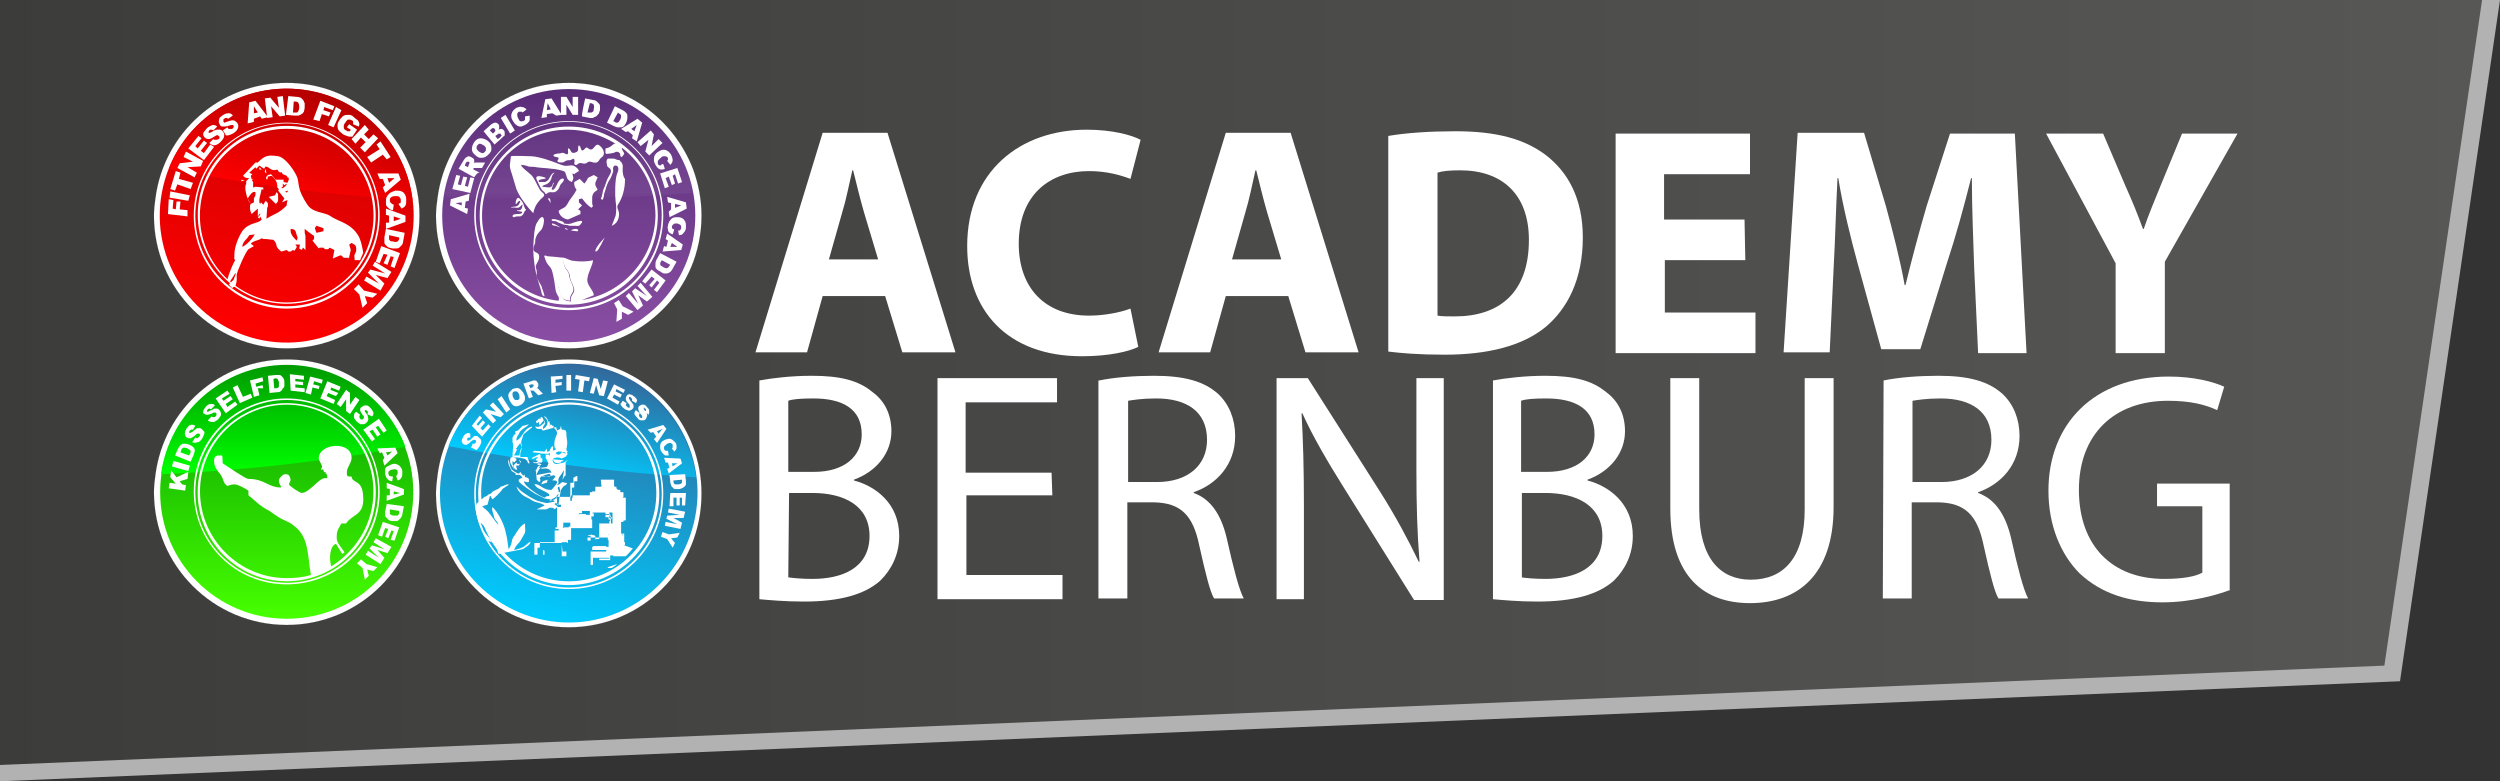<?xml version="1.0" encoding="utf-8"?>
<!-- Generator: Adobe Illustrator 18.1.0, SVG Export Plug-In . SVG Version: 6.00 Build 0)  -->
<!DOCTYPE svg PUBLIC "-//W3C//DTD SVG 1.1//EN" "http://www.w3.org/Graphics/SVG/1.1/DTD/svg11.dtd">
<svg version="1.1" id="Ebene_1" xmlns="http://www.w3.org/2000/svg" xmlns:xlink="http://www.w3.org/1999/xlink" x="0px" y="0px"
	 viewBox="0 0 320 100" enable-background="new 0 0 320 100" xml:space="preserve">
<rect x="0" y="0" width="320" height="100" fill="#333333" stroke="none"/>
<g id="Ebene_2_Kopie">
	<polygon fill="#B2B2B2" points="307.2,87.2 0,100 0,0 320,0 	"/>
	
		<linearGradient id="SVGID_1_" gradientUnits="userSpaceOnUse" x1="-2" y1="52" x2="318" y2="52" gradientTransform="matrix(1 0 0 -1 0 100)">
		<stop  offset="0" style="stop-color:#3C3C3B"/>
		<stop  offset="1" style="stop-color:#575756"/>
	</linearGradient>
	<polygon fill="url(#SVGID_1_)" points="305.2,85.2 -2,98 -2,-2 318,-2 	"/>
</g>
<g id="Ebene_1_Kopie">
	<g>
		<path fill="#FFFFFF" d="M105.3,37.9l-2,7.2h-6.6l8.6-28.1h8.3l8.7,28.1h-6.8l-2.2-7.2H105.3z M112.4,33.2l-1.8-6
			c-0.5-1.7-1-3.8-1.4-5.4h-0.1c-0.4,1.7-0.8,3.8-1.3,5.4l-1.7,6H112.4z"/>
		<path fill="#FFFFFF" d="M145.7,44.4c-1.2,0.6-3.8,1.2-7.2,1.2c-9.7,0-14.7-6-14.7-14.1c0-9.6,6.8-14.9,15.3-14.9
			c3.3,0,5.8,0.7,6.9,1.3l-1.3,5c-1.3-0.5-3.1-1-5.3-1c-5,0-9,3-9,9.3c0,5.6,3.3,9.2,9,9.2c1.9,0,4-0.4,5.3-0.9L145.7,44.4z"/>
		<path fill="#FFFFFF" d="M156.9,37.9l-2,7.2h-6.6l8.6-28.1h8.3l8.7,28.1h-6.8l-2.2-7.2H156.9z M164,33.2l-1.8-6
			c-0.5-1.7-1-3.8-1.4-5.4h-0.1c-0.4,1.7-0.8,3.8-1.3,5.4l-1.7,6H164z"/>
		<path fill="#FFFFFF" d="M177.7,17.4c2.3-0.4,5.4-0.6,8.6-0.6c5.3,0,8.8,1,11.5,3c2.9,2.2,4.8,5.6,4.8,10.6c0,5.4-2,9.1-4.7,11.4
			c-3,2.5-7.5,3.6-13,3.6c-3.3,0-5.6-0.2-7.2-0.4L177.7,17.4L177.7,17.4z M184,40.4c0.5,0.1,1.4,0.1,2.2,0.1c5.8,0,9.5-3.1,9.5-9.8
			c0-5.8-3.4-8.9-8.8-8.9c-1.4,0-2.3,0.1-2.9,0.3V40.4z"/>
		<path fill="#FFFFFF" d="M223.4,33.3h-10.3V40h11.6v5.2h-17.9V17.1H224v5.2h-11v5.8h10.3L223.4,33.3L223.4,33.3z"/>
		<path fill="#FFFFFF" d="M252.7,34.4c-0.1-3.4-0.3-7.5-0.3-11.6h-0.1c-0.9,3.6-2,7.6-3.1,10.9l-3.4,11h-5l-3-10.9
			c-0.9-3.3-1.9-7.3-2.5-11h-0.1c-0.2,3.8-0.3,8.1-0.5,11.6l-0.5,10.7h-5.9l1.8-28.1h8.5l2.8,9.4c0.9,3.3,1.8,6.8,2.4,10.1h0.1
			c0.8-3.3,1.8-7,2.7-10.1l3-9.3h8.3l1.5,28.1h-6.2L252.7,34.4z"/>
		<path fill="#FFFFFF" d="M270.8,45.2V33.7l-8.9-16.6h7.3l2.9,6.8c0.9,2,1.5,3.5,2.2,5.4h0.1c0.6-1.8,1.3-3.4,2.1-5.4l2.8-6.8h7.1
			l-9.3,16.4v11.7H270.8z"/>
	</g>
	<g>
		<path fill="#FFFFFF" d="M97.2,48.7c1.6-0.3,4.1-0.6,6.7-0.6c3.7,0,6,0.6,7.8,2.1c1.5,1.1,2.4,2.8,2.4,5c0,2.7-1.8,5.1-4.8,6.2v0.1
			c2.7,0.7,5.8,2.9,5.8,7.1c0,2.4-1,4.3-2.4,5.7c-2,1.8-5.2,2.7-9.8,2.7c-2.5,0-4.5-0.2-5.7-0.3V48.7z M100.9,60.4h3.3
			c3.9,0,6.1-2,6.1-4.8c0-3.3-2.5-4.6-6.2-4.6c-1.7,0-2.7,0.1-3.2,0.3C100.9,51.3,100.9,60.4,100.9,60.4z M100.9,73.9
			c0.7,0.1,1.8,0.2,3.1,0.2c3.8,0,7.3-1.4,7.3-5.5c0-3.9-3.3-5.5-7.3-5.5h-3L100.9,73.9L100.9,73.9z"/>
		<path fill="#FFFFFF" d="M134.7,63.4h-11v10.2H136v3.1h-16V48.4h15.3v3.1h-11.7v9h11L134.7,63.4L134.7,63.4z"/>
		<path fill="#FFFFFF" d="M140.7,48.7c1.9-0.4,4.5-0.6,7-0.6c3.9,0,6.4,0.7,8.2,2.3c1.4,1.3,2.2,3.2,2.2,5.4c0,3.7-2.4,6.2-5.3,7.2
			v0.1c2.2,0.8,3.5,2.8,4.2,5.7c0.9,4,1.6,6.7,2.2,7.8h-3.8c-0.5-0.8-1.1-3.2-1.9-6.8c-0.8-3.9-2.4-5.4-5.7-5.5h-3.5v12.3h-3.7V48.7
			H140.7z M144.4,61.7h3.7c3.9,0,6.4-2.1,6.4-5.4c0-3.7-2.7-5.3-6.5-5.3c-1.8,0-3,0.2-3.6,0.3L144.4,61.7L144.4,61.7z"/>
		<path fill="#FFFFFF" d="M163.4,76.7V48.4h4l9.1,14.3c2.1,3.3,3.7,6.3,5.1,9.2h0.1c-0.3-3.8-0.4-7.2-0.4-11.7V48.4h3.5v28.4H181
			l-9-14.4c-2-3.2-3.9-6.4-5.3-9.5h-0.1c0.2,3.6,0.3,7,0.3,11.7v12.1H163.4z"/>
		<path fill="#FFFFFF" d="M191.1,48.7c1.6-0.3,4.1-0.6,6.7-0.6c3.7,0,6,0.6,7.8,2.1c1.5,1.1,2.4,2.8,2.4,5c0,2.7-1.8,5.1-4.8,6.2
			v0.1c2.7,0.7,5.8,2.9,5.8,7.1c0,2.4-1,4.3-2.4,5.7c-2,1.8-5.2,2.7-9.8,2.7c-2.5,0-4.5-0.2-5.7-0.3V48.7z M194.7,60.4h3.3
			c3.9,0,6.1-2,6.1-4.8c0-3.3-2.5-4.6-6.2-4.6c-1.7,0-2.7,0.1-3.2,0.3L194.7,60.4L194.7,60.4z M194.7,73.9c0.7,0.1,1.8,0.2,3.1,0.2
			c3.8,0,7.3-1.4,7.3-5.5c0-3.9-3.3-5.5-7.3-5.5h-3v10.8H194.7z"/>
		<path fill="#FFFFFF" d="M217.5,48.4v16.8c0,6.4,2.8,9,6.6,9c4.2,0,6.9-2.8,6.9-9V48.4h3.7v16.5c0,8.7-4.6,12.3-10.7,12.3
			c-5.8,0-10.2-3.3-10.2-12.1V48.4H217.5z"/>
		<path fill="#FFFFFF" d="M241.1,48.7c1.9-0.4,4.5-0.6,7-0.6c3.9,0,6.4,0.7,8.2,2.3c1.4,1.3,2.2,3.2,2.2,5.4c0,3.7-2.4,6.2-5.3,7.2
			v0.1c2.2,0.8,3.5,2.8,4.2,5.7c0.9,4,1.6,6.7,2.2,7.8h-3.8c-0.5-0.8-1.1-3.2-1.9-6.8c-0.8-3.9-2.4-5.4-5.7-5.5h-3.5v12.3H241
			L241.1,48.7L241.1,48.7z M244.8,61.7h3.7c3.9,0,6.4-2.1,6.4-5.4c0-3.7-2.7-5.3-6.5-5.3c-1.8,0-3,0.2-3.6,0.3L244.8,61.7
			L244.8,61.7z"/>
		<path fill="#FFFFFF" d="M285.5,75.5c-1.6,0.6-4.9,1.6-8.7,1.6c-4.3,0-7.8-1.1-10.6-3.7c-2.4-2.4-4-6.1-4-10.6
			c0-8.5,5.8-14.6,15.4-14.6c3.3,0,5.8,0.7,7.1,1.3l-0.9,3c-1.5-0.7-3.4-1.2-6.3-1.2c-6.9,0-11.4,4.3-11.4,11.4
			c0,7.2,4.3,11.4,10.9,11.4c2.4,0,4-0.3,4.9-0.8v-8.5h-5.8v-2.9h9.3v13.6H285.5z"/>
	</g>
</g>
<g id="Ebene_x0020_1_1_">
	<g id="_542331088_1_">
		<path id="_488468184_1_" fill="#FFFFFF" stroke="#000000" stroke-width="1.196885e-02" d="M36.7,10.6c7.3,0,13.4,4.6,15.9,11
			c0.7,1.9,1.1,3.9,1.1,6c0,9.4-7.6,17-17,17s-17-7.6-17-17c0-0.8,0.1-1.6,0.2-2.3C21,17,28.1,10.6,36.7,10.6L36.7,10.6z"/>
		
			<linearGradient id="_488469360_2_" gradientUnits="userSpaceOnUse" x1="-153.965" y1="-349.812" x2="-156.7" y2="-338.523" gradientTransform="matrix(2.835 0 0 2.835 477.008 1003.171)">
			<stop  offset="0" style="stop-color:#CC0202"/>
			<stop  offset="1" style="stop-color:#FF0000"/>
		</linearGradient>
		<path id="_488469360_1_" fill="url(#_488469360_2_)" d="M32.9,43.4c-8.7-2.1-14.1-10.9-12-19.6C23,15,31.8,9.7,40.5,11.8
			s14.1,10.9,12,19.6S41.6,45.5,32.9,43.4L32.9,43.4z"/>
		
			<linearGradient id="_488465568_2_" gradientUnits="userSpaceOnUse" x1="-155.32" y1="-344.901" x2="-154.123" y2="-349.843" gradientTransform="matrix(2.835 0 0 2.835 477.008 1003.171)">
			<stop  offset="0" style="stop-color:#FF0000"/>
			<stop  offset="1" style="stop-color:#B30000"/>
		</linearGradient>
		<path id="_488465568_1_" fill="url(#_488465568_2_)" d="M40.5,11.8c6.7,1.6,11.5,7.3,12.3,13.8c-8.4-0.5-17.8-1.5-27.5-3.3
			c-1.2-0.2-2.5-0.4-3.7-0.7C24.5,14.2,32.6,9.9,40.5,11.8L40.5,11.8z"/>
		<path id="_488469264_1_" display="none" fill="#FFFFFF" d="M36.7,16.2c6.3,0,11.4,5.1,11.4,11.4S43,39,36.7,39
			s-11.4-5.1-11.4-11.4C25.3,21.3,30.4,16.2,36.7,16.2L36.7,16.2z M42.4,37.1L42.4,37.1c-0.8,0.5-1.7,0.9-2.7,1.1l0,0
			c-1,0.3-2,0.4-3.1,0.4c-6.1,0-11.1-5-11.1-11.1s5-11.1,11.1-11.1s11.1,5,11.1,11.1C47.8,31.6,45.6,35.1,42.4,37.1L42.4,37.1z"/>
		<path id="_488467176_3_" fill="#FFFFFF" stroke="#FFFFFF" stroke-width="0.171" stroke-miterlimit="10" d="M36.7,16.2
			c-6.3,0-11.3,5.1-11.3,11.3s5.1,11.3,11.3,11.3S48,33.8,48,27.6C48,21.3,43,16.2,36.7,16.2L36.7,16.2z M36.7,16.4
			c6.2,0,11.2,5,11.2,11.2s-5,11.2-11.2,11.2s-11.2-5-11.2-11.2S30.5,16.4,36.7,16.4L36.7,16.4z"/>
		<path id="_488467176_2_" fill="#FFFFFF" d="M36.7,15.7c-6.6,0-11.9,5.3-11.9,11.9s5.3,11.9,11.9,11.9s11.9-5.3,11.9-11.9
			S43.3,15.7,36.7,15.7L36.7,15.7z M36.7,15.8c6.5,0,11.7,5.3,11.7,11.7c0,6.5-5.3,11.7-11.7,11.7S25,34.1,25,27.6
			S30.2,15.8,36.7,15.8L36.7,15.8z"/>
		<polygon id="_488466240_1_" fill="#FFFFFF" points="21.5,27.4 21.6,25.5 22.2,25.6 22.1,26.7 22.5,26.8 22.6,25.8 23.1,25.8 
			23,26.8 24,26.9 24,27.7 		"/>
		<polygon id="_4884662401_1_" fill="#FFFFFF" points="21.7,25.3 21.8,24.5 24.3,25 24.1,25.7 		"/>
		<polygon id="_48846624012_1_" fill="#FFFFFF" points="21.8,24.2 22.5,21.9 23.1,22.1 22.9,22.9 24.7,23.4 24.4,24.2 22.7,23.6 
			22.4,24.4 		"/>
		<polygon id="_488466240123_1_" fill="#FFFFFF" points="22.7,21.5 23,20.9 24.7,20.7 23.5,20.1 23.8,19.4 26,20.6 25.7,21.3 
			24,21.4 25.2,22.1 24.9,22.7 		"/>
		<polygon id="_4884662401234_1_" fill="#FFFFFF" points="24.1,19 25.4,17.4 25.8,17.7 25,18.7 25.3,19 26.1,18 26.5,18.3 
			25.7,19.3 26.1,19.6 26.9,18.5 27.4,18.8 26.1,20.5 		"/>
		<path id="_48846624012345_1_" fill="#FFFFFF" d="M26.8,18.3l0.5-0.5c0.1,0.1,0.2,0.1,0.3,0.1c0.1,0,0.2,0,0.4-0.1
			c0.1-0.1,0.1-0.1,0.1-0.2s0-0.1-0.1-0.2c0,0-0.1-0.1-0.2-0.1s-0.2,0.1-0.4,0.2c-0.3,0.2-0.5,0.3-0.7,0.3s-0.4-0.1-0.5-0.2
			s-0.1-0.2-0.2-0.3c0-0.1,0-0.3,0.1-0.4s0.2-0.3,0.4-0.5c0.2-0.2,0.5-0.3,0.7-0.4c0.2,0,0.4,0,0.6,0.2l-0.5,0.5
			c-0.1-0.1-0.2-0.1-0.3-0.1c-0.1,0-0.2,0-0.2,0.1c-0.1,0.1-0.1,0.1-0.1,0.2s0,0.1,0,0.1h0.1c0,0,0.1,0,0.3-0.1
			c0.3-0.2,0.5-0.3,0.7-0.3s0.3,0,0.4,0s0.2,0.1,0.3,0.2c0.1,0.1,0.2,0.3,0.2,0.4c0,0.2,0,0.3-0.1,0.5s-0.2,0.3-0.4,0.5
			c-0.3,0.3-0.6,0.4-0.8,0.4C27.2,18.6,27,18.5,26.8,18.3L26.8,18.3z"/>
		<path id="_488466240123456_1_" fill="#FFFFFF" d="M28.5,16.7l0.6-0.4c0.1,0.1,0.1,0.2,0.2,0.2s0.2,0,0.4,0
			c0.1-0.1,0.2-0.1,0.2-0.2s0-0.1,0-0.2S29.8,16,29.7,16s-0.2,0-0.4,0.1c-0.3,0.1-0.6,0.1-0.8,0.1c-0.2,0-0.3-0.1-0.4-0.3
			C28,15.7,28,15.6,28,15.5s0.1-0.3,0.1-0.4c0.1-0.1,0.3-0.3,0.5-0.4c0.3-0.2,0.5-0.2,0.7-0.2s0.4,0.1,0.5,0.3l-0.6,0.4
			c-0.1-0.1-0.2-0.1-0.2-0.1c-0.1,0-0.2,0-0.3,0.1c-0.1,0-0.1,0.1-0.1,0.2c0,0.1,0,0.1,0,0.2l0.1,0.1c0,0,0.1,0,0.3-0.1
			c0.3-0.1,0.6-0.2,0.7-0.2c0.2,0,0.3,0,0.4,0.1s0.2,0.1,0.3,0.3c0.1,0.1,0.1,0.3,0.1,0.4c0,0.2-0.1,0.3-0.2,0.5
			c-0.1,0.1-0.3,0.3-0.5,0.4c-0.4,0.2-0.7,0.3-0.9,0.2C28.8,17.1,28.7,16.9,28.5,16.7L28.5,16.7z"/>
		<path id="_4884662401234567_1_" fill="#FFFFFF" d="M33.3,14.9l-0.8,0.3v0.4l-0.8,0.2l0.2-2.7l0.8-0.2l1.6,2.1l-0.8,0.2L33.3,14.9
			L33.3,14.9z M33,14.4l-0.5-0.8v0.9L33,14.4z"/>
		<polygon id="_48846624012345678_1_" fill="#FFFFFF" points="33.9,12.6 34.6,12.5 35.7,13.8 35.5,12.4 36.2,12.3 36.5,14.8 
			35.8,14.9 34.7,13.6 34.9,15 34.2,15.1 		"/>
		<path id="_488466240123456789_1_" fill="#FFFFFF" d="M36.9,12.3l1.1,0.1c0.2,0,0.4,0.1,0.5,0.1c0.1,0.1,0.2,0.2,0.3,0.3
			s0.1,0.3,0.2,0.4c0,0.2,0,0.3,0,0.5c0,0.3-0.1,0.5-0.1,0.6c-0.1,0.1-0.2,0.3-0.3,0.3c-0.1,0.1-0.2,0.1-0.4,0.2c-0.2,0-0.3,0-0.5,0
			l-1.1-0.1L36.9,12.3L36.9,12.3z M37.6,13l-0.1,1.4h0.2c0.2,0,0.3,0,0.3,0c0.1,0,0.1-0.1,0.2-0.2c0-0.1,0.1-0.2,0.1-0.4
			c0-0.3,0-0.4-0.1-0.6c0-0.1-0.2-0.2-0.4-0.2H37.6z"/>
		<polygon id="_48846624012345678910_1_" fill="#FFFFFF" points="41,12.9 42.8,13.6 42.6,14.1 41.5,13.7 41.4,14.1 42.3,14.4 
			42.1,14.9 41.2,14.6 40.9,15.5 40.1,15.3 		"/>
		<polygon id="_4884662401234567891011_1_" fill="#FFFFFF" points="43,13.7 43.7,14.1 42.7,16.3 42,16 		"/>
		<path id="_488466240123456789101112_1_" fill="#FFFFFF" d="M44.4,16.3l0.3-0.4l1,0.7l-0.6,0.9c-0.3,0-0.5,0-0.7-0.1
			s-0.4-0.1-0.6-0.3c-0.2-0.2-0.4-0.3-0.5-0.5s-0.1-0.4-0.1-0.6c0-0.2,0.1-0.4,0.3-0.7c0.2-0.2,0.3-0.4,0.5-0.5s0.4-0.1,0.7-0.1
			c0.2,0,0.4,0.1,0.6,0.3c0.2,0.2,0.4,0.3,0.5,0.4c0.1,0.1,0.1,0.2,0.2,0.4c0,0.1,0,0.3-0.1,0.4l-0.7-0.3c0-0.1,0-0.2,0-0.3
			s-0.1-0.2-0.2-0.2c-0.1-0.1-0.3-0.1-0.4-0.1c-0.1,0-0.3,0.2-0.4,0.4C44,15.9,44,16.1,44,16.3c0,0.2,0.1,0.3,0.3,0.4
			c0.1,0,0.1,0.1,0.2,0.1c0.1,0,0.2,0,0.3,0l0.1-0.2L44.4,16.3L44.4,16.3z"/>
		<polygon id="_48846624012345678910111213_1_" fill="#FFFFFF" points="46.7,16 47.2,16.6 46.6,17.2 47.2,17.8 47.8,17.2 48.4,17.7 
			46.7,19.5 46.1,18.9 46.8,18.2 46.2,17.6 45.5,18.4 45,17.8 		"/>
		<polygon id="_4884662401234567891011121314_1_" fill="#FFFFFF" points="48.7,18.1 50,20.1 49.5,20.4 49,19.8 47.5,20.8 47,20.1 
			48.6,19.1 48.2,18.5 		"/>
		<path id="_488466240123456789101112131415_1_" fill="#FFFFFF" d="M49.3,23.7L49,22.9h-0.4l-0.3-0.7H51l0.3,0.8l-2,1.7L49,24
			L49.3,23.7L49.3,23.7z M49.8,23.4l0.7-0.6h-0.9L49.8,23.4z"/>
		<path id="_48846624012345678910111213141516_1_" fill="#FFFFFF" d="M50.4,26.2l-0.1,0.7c-0.2,0-0.4-0.1-0.5-0.2s-0.2-0.2-0.3-0.3
			c-0.1-0.1-0.1-0.3-0.1-0.5c0-0.3,0-0.5,0.1-0.7s0.2-0.3,0.4-0.5c0.2-0.1,0.4-0.2,0.7-0.3c0.4,0,0.7,0,1,0.2
			c0.2,0.2,0.4,0.5,0.4,0.9c0,0.3,0,0.6-0.1,0.8c-0.1,0.2-0.3,0.3-0.5,0.4L51,26.1c0.1,0,0.1-0.1,0.2-0.1c0.1,0,0.1-0.1,0.1-0.2
			s0-0.1,0-0.2c0-0.2-0.1-0.3-0.2-0.4c-0.1-0.1-0.3-0.1-0.5-0.1c-0.3,0-0.5,0.1-0.6,0.2s-0.1,0.2-0.1,0.4c0,0.1,0.1,0.3,0.2,0.3
			C50.1,26.1,50.2,26.1,50.4,26.2L50.4,26.2z"/>
		<path id="_4884662401234567891011121314151617_1_" fill="#FFFFFF" d="M49.8,28.5v-0.9l-0.4-0.1v-0.8l2.5,0.9v0.8l-2.5,0.9v-0.8
			H49.8L49.8,28.5z M50.4,28.3l0.9-0.3l-0.9-0.3V28.3L50.4,28.3z"/>
		<path id="_488466240123456789101112131415161718_1_" fill="#FFFFFF" d="M51.8,29.8l-0.2,1.1c0,0.2-0.1,0.4-0.2,0.5
			c-0.1,0.1-0.2,0.2-0.3,0.3c-0.1,0.1-0.3,0.1-0.4,0.1c-0.2,0-0.3,0-0.5,0c-0.3-0.1-0.5-0.1-0.6-0.2s-0.2-0.2-0.3-0.3
			c-0.1-0.1-0.1-0.3-0.1-0.4c0-0.2,0-0.3,0-0.5l0.2-1.1L51.8,29.8L51.8,29.8z M51.1,30.4l-1.3-0.3v0.2c0,0.2,0,0.3,0,0.3
			c0,0.1,0.1,0.1,0.1,0.2c0.1,0.1,0.2,0.1,0.4,0.1c0.3,0.1,0.4,0.1,0.6,0c0.1-0.1,0.2-0.2,0.2-0.4V30.4L51.1,30.4z"/>
		<polygon id="_48846624012345678910111213141516171819_1_" fill="#FFFFFF" points="51.2,32.4 50.5,34.3 50,34.1 50.4,32.9 50,32.8 
			49.6,33.9 49.1,33.7 49.6,32.6 49.1,32.5 48.6,33.7 48.1,33.5 48.8,31.5 		"/>
		<polygon id="_4884662401234567891011121314151617181920_1_" fill="#FFFFFF" points="50.1,34.8 49.6,35.6 48.1,35.2 49.2,36.3 
			48.7,37.2 46.6,35.9 46.9,35.4 48.5,36.3 47.1,34.9 47.4,34.5 49.3,35 47.7,34 48,33.5 		"/>
		<polygon id="_488466240123456789101112131415161718192021_1_" fill="#FFFFFF" points="48.3,37.6 47.7,38.1 46.7,37.9 47,38.8 
			46.4,39.4 46,37.7 45.3,37 45.9,36.4 46.6,37.2 		"/>
		<path id="_488465976_1_" fill="#FFFFFF" d="M30.9,23.2V23l0.4,0.1L30.9,23.2L30.9,23.2z M36.1,25.9l0.3-0.5L36,24.9l-0.4-0.5
			l0.1-0.2L35.5,24c0-0.7-0.2-1-0.7-1.5l-0.5,0.1L34.2,23c-0.3-0.2-0.1-0.4,0.1-0.6l0.4-0.1l0.6,0.7h1v0.3l0.5,0.1l0.2-0.5l0-0.3
			l-0.1,0.3c-0.2-0.5-0.2-0.4-0.7-0.6L36,22l-0.1,0.1L35.7,22l-0.2-0.3c-0.5,0.2-0.8,0-1.2-0.3L34,21.3l-0.2,0.3l-0.6-0.4l-0.4,0.4
			l-0.1-0.2l-0.8,0.7l0.4,0.2l-0.2,0.2l0.1,0.4h0.3L32.2,23l0.2,0.3V24l0.3-0.1l1,0.1v0.3l-0.2-0.1c-0.1,0.5-0.5,1.6-0.2,1.9
			l0.1-0.2l0.3,0.3l0.3-0.5c0.2,0.2,0.3,0.2,0.3,0.5s0,0.2-0.1,0.4L34.1,28c1.1-0.7,1.5-0.6,2.6-1.7v-0.2l0.1-0.5L36.1,25.9
			L36.1,25.9z M33.5,21.7h-0.3v-0.3L33.5,21.7z M34.1,22.2c-0.3-0.2-0.2-0.3-0.1-0.6L34.1,22.2z M34.4,25.2l0.8-0.2l0.2-0.4
			c0.2,0.2,0.2,0.2,0.2,0.6v0.2c0,0.4,0,0.4-0.3,0.7l-0.6-0.6L34.4,25.2L34.4,25.2z M36.1,25.9l-0.2,0.2L36.1,25.9z M32.7,25v-0.4
			c-0.4-0.2-0.7,0.4-1,0.8l0.4,0.7l0.4-0.2v-0.5L32.7,25z M31,31.6c0.5-0.2,1.3-1,1.6-1.6l-0.7,0.1C31.6,30.7,31.1,30.8,31,31.6z
			 M40.5,29.8l0.9-0.2v-0.4l-0.9-0.3l-0.2,0.3L40.5,29.8L40.5,29.8z M38.1,30.4c-0.3-0.6-0.1-1.1-0.9-1.1v0.3c0,0.4,0.5,1,0.8,1.2
			L38.1,30.4L38.1,30.4z M30.2,35h-0.1l-0.7,1.1c-0.1-0.1-0.2-0.2-0.3-0.3c0.2-0.8,0.7-2,1-2.5C29.9,33,30,33.2,30,32.8v-0.2
			c0-1,0.5-2.2,1-3c0.9-1.2,2-0.9,2.5-1.5l-0.2-0.4L33.2,28L33,27.8l0.3-0.3v-0.2L33,27.7v-1l-0.8,0.7C32.1,27.1,32,27,32,26.6v-0.1
			c0-0.3,0-0.2,0.1-0.4c-0.4-0.4-0.7-1.5-0.7-2.1c0-0.4,0.2-0.5,0.1-0.8l0.4-0.4c-0.6,0-0.5-0.1-0.8-0.3l1.6-1.7H33
			c0.9-0.9,1.3-1,2.6-0.8c0.7,0.1,1.5,1.1,1.9,1.7c0.9,1.4,0.5,1.3,0.9,2.7c0.2,0.6,0.9,1.9,1.3,2.2c0.7,0.6,1.8,0.6,2.5,1
			c0.9,0.6,1.5,0.7,2.3,1.2c0.7,0.4,1.4,1.2,1.6,1.9c0.1,0.2,0.3,1,0.4,1.7c-0.1,0.1-0.1,0.1-0.1,0.2c-0.1,0.2-0.2,0.4-0.3,0.7h-0.7
			c0-0.3-0.1-0.6,0-0.7c0.1-0.4,0.2-0.2,0.2-0.7s-0.2-0.6-0.6-0.8l-0.3,0.2l0.2,0.7l-0.3,1.3l0.1-0.3H44l-0.3-0.3h-0.2l-0.9,0.4
			l0.2-1.1l-0.6-0.3L42,31.9h-0.4l-0.2-0.2h-0.5l-0.1,0.1l-0.8-1l0.2-0.2v-0.4l-0.7-0.5L39,29.3v0.4c0,0.3,0.1,0.3,0.1,0.6V32
			l-0.3-0.3L38.6,32l-0.3-0.2l0.1-0.5h-0.6l0.2,0.3l-0.3,0.5L37.5,32l-0.3,0.2h-0.3L36.7,32L36,32.2c-1-0.8-0.3-0.8-1-1.5l-0.9-0.1
			H34c-0.4,0-0.2,0-0.5-0.1c-0.4,0.3-1.1,0.3-1.4,0.7l0.4,0.3l-0.7,0.4c-0.4,0.4-1.5,2.9-1.5,3.3v0.6c0,0.3-0.1,0.6-0.2,0.9
			c-0.2,0-0.3,0.1-0.4,0.2c-0.1-0.2-0.3-0.3-0.4-0.5l0.6-0.6L30.2,35L30.2,35z M36.2,23.9L36,24l0.2,0.1c0.2-0.2,0.5-0.3,0.5-0.6
			l-0.3,0.2l-0.2-0.2V23.9z M36.5,24.5c0.2,0.2,0.2,0.2,0.4-0.1L36.5,24.5z M30.8,23.7l-0.1-0.2L30.8,23.7z"/>
	</g>
</g>
<g id="Ebene_5">
	<g id="Ebene_x0020_1_2_">
		<g id="_462055648">
			<path id="_327142936" fill="#FFFFFF" stroke="#000000" stroke-width="1.213620e-02" d="M72.8,46c7.3,0,13.4,4.6,15.9,11.1
				c0.7,1.9,1.1,3.9,1.1,6.1c0,9.5-7.6,17.1-17,17.1s-17-7.7-17-17.1c0-0.8,0.1-1.6,0.2-2.4C57.1,52.4,64.2,46,72.8,46L72.8,46z"/>
			
				<linearGradient id="_542330872_1_" gradientUnits="userSpaceOnUse" x1="-141.22" y1="-337.363" x2="-143.989" y2="-325.869" gradientTransform="matrix(2.835 0 0 2.835 477.008 1003.173)">
				<stop  offset="0" style="stop-color:#336699"/>
				<stop  offset="1" style="stop-color:#00CCFF"/>
			</linearGradient>
			<path id="_542330872" fill="url(#_542330872_1_)" d="M68.9,79.2c-8.8-2.2-14.3-11.1-12.1-20c2.1-8.9,11-14.3,19.9-12.2
				c8.8,2.2,14.3,11.1,12.1,20S77.7,81.4,68.9,79.2L68.9,79.2z"/>
			
				<linearGradient id="_542322880_1_" gradientUnits="userSpaceOnUse" x1="-142.602" y1="-332.376" x2="-141.393" y2="-337.397" gradientTransform="matrix(2.835 0 0 2.835 477.008 1003.173)">
				<stop  offset="0" style="stop-color:#00CCFF"/>
				<stop  offset="1" style="stop-color:#336699"/>
			</linearGradient>
			<path id="_542322880" fill="url(#_542322880_1_)" d="M76.6,47.1c6.8,1.7,11.6,7.4,12.5,14c-8.5-0.5-18-1.6-27.9-3.3
				c-1.3-0.2-2.5-0.5-3.8-0.7C60.4,49.5,68.6,45.1,76.6,47.1L76.6,47.1z"/>
			<path id="_542322832" fill="#FFFFFF" d="M72.8,51c-6.7,0-12.1,5.4-12.1,12.2c0,6.7,5.4,12.2,12.1,12.2S84.9,70,84.9,63.2
				S79.4,51,72.8,51L72.8,51z M72.8,51.2c6.6,0,11.9,5.4,11.9,12s-5.3,12-11.9,12s-11.9-5.4-11.9-12C60.9,56.5,66.2,51.2,72.8,51.2
				L72.8,51.2z"/>
			<path id="_542322832_1_" fill="#FFFFFF" stroke="#FFFFFF" stroke-width="0.182" stroke-miterlimit="10" d="M72.8,51.6
				c-6.4,0-11.5,5.2-11.5,11.6s5.2,11.6,11.5,11.6s11.5-5.2,11.5-11.6S79.1,51.6,72.8,51.6L72.8,51.6z M72.8,51.7
				c6.3,0,11.3,5.1,11.3,11.4S79,74.5,72.8,74.5s-11.3-5.1-11.3-11.4C61.4,56.9,66.5,51.7,72.8,51.7L72.8,51.7z"/>
			<path id="_542323168" fill="#FFFFFF" d="M60.3,57.3l0.2-0.5c0.1,0,0.2,0,0.2,0c0.1,0,0.2-0.1,0.2-0.2c0-0.1,0.1-0.1,0-0.2
				c0-0.1,0-0.1-0.1-0.1c0,0-0.1,0-0.2,0c-0.1,0-0.1,0.1-0.3,0.2c-0.2,0.2-0.3,0.3-0.5,0.4c-0.1,0.1-0.3,0-0.4,0
				c-0.1-0.1-0.2-0.1-0.2-0.2c-0.1-0.1-0.1-0.2-0.1-0.3s0.1-0.3,0.2-0.5c0.1-0.2,0.3-0.4,0.4-0.4c0.1-0.1,0.3-0.1,0.5,0l0,0.5
				c-0.1,0-0.2,0-0.2,0c-0.1,0-0.1,0.1-0.2,0.1c0,0.1,0,0.1,0,0.2c0,0,0,0.1,0.1,0.1H60c0,0,0.1-0.1,0.2-0.1
				c0.2-0.2,0.3-0.3,0.4-0.4c0.1-0.1,0.2-0.1,0.3-0.1s0.2,0,0.3,0.1s0.2,0.2,0.3,0.3s0.1,0.2,0.1,0.4c0,0.1-0.1,0.3-0.2,0.5
				c-0.2,0.3-0.3,0.5-0.5,0.5C60.7,57.4,60.5,57.4,60.3,57.3L60.3,57.3z M60.4,54.5l1-1.3l0.3,0.3L61,54.3l0.2,0.2l0.6-0.7l0.3,0.3
				l-0.6,0.7l0.3,0.3l0.7-0.8l0.3,0.3l-1.1,1.3L60.4,54.5L60.4,54.5z M61.8,52.8l0.4-0.4l1.3,0.3l-0.8-0.8l0.4-0.4l1.4,1.5l-0.4,0.4
				L62.8,53l0.7,0.8l-0.4,0.4L61.8,52.8L61.8,52.8z M63.7,51.1l0.5-0.4l1.1,1.7l-0.5,0.4L63.7,51.1z M65.2,51.2
				c-0.1-0.3-0.2-0.6-0.1-0.8s0.3-0.4,0.5-0.6c0.3-0.1,0.6-0.2,0.8-0.1c0.2,0.1,0.4,0.3,0.6,0.6c0.1,0.2,0.2,0.4,0.2,0.6
				c0,0.2,0,0.3-0.1,0.5c-0.1,0.1-0.2,0.3-0.4,0.4c-0.2,0.1-0.4,0.2-0.5,0.2c-0.2,0-0.3,0-0.5-0.1C65.4,51.6,65.3,51.4,65.2,51.2
				L65.2,51.2z M65.7,50.9c0.1,0.2,0.2,0.3,0.3,0.3c0.1,0,0.2,0,0.3,0c0.1-0.1,0.2-0.1,0.2-0.3c0-0.1,0-0.3-0.1-0.5
				s-0.2-0.3-0.3-0.3c-0.1,0-0.2,0-0.3,0c-0.1,0.1-0.2,0.1-0.2,0.3C65.6,50.6,65.6,50.7,65.7,50.9z M67.7,51L67,49.1l1-0.3
				c0.2-0.1,0.3-0.1,0.4-0.1s0.2,0,0.3,0.1c0.1,0.1,0.1,0.2,0.2,0.3c0,0.1,0,0.2,0,0.3s-0.1,0.2-0.1,0.2s-0.1,0.1-0.2,0.1
				c0.1,0,0.1,0,0.2,0c0,0,0.1,0,0.1,0.1c0.1,0,0.1,0.1,0.1,0.1l0.5,0.5l-0.6,0.2l-0.5-0.5C68.3,50,68.3,50,68.2,50s-0.1,0-0.2,0
				h-0.1l0.3,0.8L67.7,51L67.7,51z M67.9,49.7l0.2-0.1c0,0,0.1,0,0.1-0.1l0.1-0.1v-0.1c0-0.1-0.1-0.1-0.1-0.1s-0.1,0-0.2,0l-0.3,0.1
				L67.9,49.7L67.9,49.7z M70.5,48.2l1.5-0.1v0.4l-0.9,0.1V49l0.8-0.1v0.4l-0.8,0.1l0.1,0.8l-0.6,0.1L70.5,48.2L70.5,48.2z M72.5,48
				h0.6v2h-0.6V48z M73.7,48l1.8,0.3l-0.1,0.5l-0.6-0.1l-0.2,1.5L74,50.1l0.2-1.5l-0.6-0.1L73.7,48L73.7,48z M76,48.4l0.5,0.1
				l0.4,1.3l0.3-1.1l0.6,0.1l-0.5,1.9l-0.6-0.1l-0.4-1.3L76,50.4l-0.5-0.1L76,48.4z M78.6,49.2l1.4,0.7l-0.2,0.4l-0.9-0.5l-0.1,0.3
				l0.8,0.4l-0.2,0.4l-0.8-0.4l-0.2,0.4l0.9,0.5l-0.2,0.4L77.7,51L78.6,49.2L78.6,49.2z M79.7,51.3l0.5,0.3c0,0.1-0.1,0.2-0.1,0.2
				c0,0.1,0.1,0.2,0.2,0.3c0.1,0,0.1,0.1,0.2,0.1s0.1,0,0.1-0.1c0,0,0-0.1,0-0.2c0-0.1-0.1-0.2-0.2-0.3c-0.2-0.2-0.3-0.4-0.3-0.5
				s0-0.3,0.1-0.4c0.1-0.1,0.1-0.2,0.2-0.2s0.2-0.1,0.3,0c0.1,0,0.3,0.1,0.4,0.2c0.2,0.1,0.3,0.3,0.4,0.4c0.1,0.2,0,0.3-0.1,0.5
				l-0.5-0.3c0-0.1,0-0.2,0-0.2c0-0.1-0.1-0.1-0.1-0.2c-0.1,0-0.1-0.1-0.2-0.1c0,0-0.1,0-0.1,0.1V51c0,0,0.1,0.1,0.1,0.2
				c0.2,0.2,0.3,0.4,0.4,0.5s0.1,0.2,0.1,0.3s0,0.2-0.1,0.3s-0.2,0.2-0.3,0.2c-0.1,0.1-0.2,0.1-0.4,0c-0.1,0-0.3-0.1-0.4-0.2
				c-0.3-0.2-0.4-0.4-0.5-0.6C79.6,51.6,79.6,51.4,79.7,51.3L79.7,51.3z M81.4,52.5l0.5,0.4c-0.1,0.1-0.1,0.2-0.1,0.2
				c0,0.1,0,0.2,0.1,0.3s0.1,0.1,0.2,0.1s0.1,0,0.1-0.1v-0.1c0-0.1-0.1-0.2-0.2-0.3c-0.2-0.2-0.2-0.4-0.3-0.6c0-0.2,0-0.3,0.1-0.4
				c0.1-0.1,0.2-0.1,0.3-0.2c0.1,0,0.2,0,0.3,0c0.1,0,0.3,0.1,0.4,0.3c0.2,0.2,0.3,0.3,0.3,0.5s0,0.3-0.1,0.5l-0.4-0.4
				c0-0.1,0.1-0.1,0.1-0.2c0-0.1,0-0.1-0.1-0.2c-0.1,0-0.1-0.1-0.1-0.1h-0.1v0.1c0,0,0,0.1,0.1,0.2c0.2,0.2,0.3,0.4,0.3,0.5
				s0.1,0.2,0,0.3c0,0.1-0.1,0.2-0.1,0.3c-0.1,0.1-0.2,0.2-0.3,0.2c-0.1,0-0.3,0-0.4,0s-0.3-0.1-0.4-0.3c-0.2-0.2-0.4-0.4-0.4-0.6
				C81.2,52.8,81.3,52.6,81.4,52.5L81.4,52.5z M84,55.9l-0.4-0.6l-0.3,0.1L82.9,55l2-0.6l0.4,0.5l-1.2,1.8l-0.4-0.5L84,55.9L84,55.9
				z M84.3,55.5l0.5-0.6l-0.7,0.3L84.3,55.5L84.3,55.5z M85.5,57.7l0.1,0.6c-0.2,0-0.3,0-0.4,0s-0.2-0.1-0.3-0.2
				c-0.1-0.1-0.2-0.2-0.3-0.4c-0.1-0.2-0.1-0.4-0.1-0.5c0-0.2,0-0.3,0.1-0.5s0.3-0.3,0.5-0.4c0.3-0.1,0.6-0.2,0.8-0.1
				c0.2,0.1,0.4,0.3,0.6,0.5c0.1,0.2,0.1,0.4,0.1,0.6c0,0.2-0.1,0.3-0.3,0.5L86,57.4l0.1-0.1c0-0.1,0-0.1,0-0.2c0-0.1,0-0.1,0-0.2
				c-0.1-0.1-0.2-0.2-0.3-0.2c-0.1,0-0.2,0-0.4,0.1C85.2,57,85,57.1,85,57.2c0,0.1,0,0.2,0,0.3c0.1,0.1,0.1,0.2,0.2,0.2
				C85.3,57.7,85.4,57.7,85.5,57.7L85.5,57.7z M85.7,59.9l-0.2-0.7h-0.3L85,58.6l2.1,0.1l0.2,0.6l-1.7,1.3L85.4,60L85.7,59.9
				L85.7,59.9z M86.1,59.7l0.6-0.4H86L86.1,59.7L86.1,59.7z M87.7,60.7l0.1,0.9c0,0.2,0,0.3,0,0.4c0,0.1-0.1,0.2-0.2,0.3
				s-0.2,0.1-0.3,0.2c-0.1,0-0.2,0.1-0.4,0.1c-0.2,0-0.4,0-0.5,0s-0.2-0.1-0.3-0.2c-0.1-0.1-0.2-0.2-0.2-0.3s-0.1-0.2-0.1-0.4
				l-0.1-0.9L87.7,60.7L87.7,60.7z M87.3,61.4l-1.1,0.1v0.1c0,0.1,0,0.2,0.1,0.3c0,0.1,0.1,0.1,0.2,0.1s0.2,0,0.3,0
				c0.2,0,0.4-0.1,0.4-0.1C87.3,61.8,87.3,61.7,87.3,61.4L87.3,61.4L87.3,61.4z M87.8,63.1l-0.1,1.6h-0.4v-1H87v1h-0.4v-1h-0.4v1.1
				h-0.5l0.1-1.7L87.8,63.1L87.8,63.1z M87.7,65.5l-0.2,0.8h-1.3l1.1,0.6l-0.2,0.8l-2-0.4l0.1-0.5l1.5,0.3l-1.4-0.7l0.1-0.4l1.6-0.1
				l-1.5-0.3l0.1-0.5L87.7,65.5L87.7,65.5z M87,68.2l-0.3,0.6l-0.8,0.1l0.5,0.6l-0.3,0.6L85.4,69l-0.8-0.3l0.2-0.6l0.8,0.3L87,68.2
				L87,68.2z"/>
			<g id="_327143608">
				<path fill="#FFFFFF" d="M72.5,58.3c0.1-0.1,0.2-0.1,0.1-0.3v-0.2h-0.5C72.3,57.9,72.4,57.9,72.5,58.3L72.5,58.3z M69.5,70.4v0.2
					v0.1v0.2V71h0.2l0,0v-0.1l0,0v-0.1l0,0v-0.1v-0.1l0,0v-0.1L69.5,70.4L69.5,70.4L69.5,70.4L69.5,70.4L69.5,70.4z M71.2,69.3v0.2
					v0.3V70v0.2v0.2v0.2v0.8v0.4l0,0l0,0l0,0l0,0v-0.1v-0.1v-0.1v-0.9v-0.4V70l0,0l0,0l0,0v-0.1l0,0l0,0l0,0l0,0l0,0l0,0V69.3
					L71.2,69.3L71.2,69.3L71.2,69.3L71.2,69.3z M74.5,65.4v0.3l0,0l0,0h-0.1l0,0h-0.1l0,0h-0.1l0,0h-0.1l0,0v0.1h0.6H75v0.1h-0.1
					h-0.1l0,0l0,0l0,0H75h0.2h0.1h0.1l0,0h0.1l0,0l0,0v-0.1v-0.2v-0.1v-0.1l0,0l0,0l0,0l0,0h-0.1H75L74.5,65.4L74.5,65.4L74.5,65.4z
					 M71.9,69.6L71.9,69.6v0.2l0,0l0,0v0.1l0,0V70l0,0v0.1v0.3v0.3v0.2v0.2v0.1H72h0.3h0.2l0,0l0,0v-0.1l0,0V71l0,0v-0.1l0,0v-0.1
					l0,0v-0.1l0,0v-0.1l0,0l0,0h-0.1h-0.1h-0.1l0,0l0,0h-0.1l0,0l0,0l0,0H72l0,0l0,0l0,0v-0.1l0,0l0,0l0,0l0,0l0,0l0,0l0,0l0,0
					L71.9,69.6L71.9,69.6L71.9,69.6L71.9,69.6z M73.9,60.9L73.9,60.9v0.2V60.9L73.9,60.9L73.7,61l0,0h-0.1l0,0l0,0l0,0v0.1h-0.2l0,0
					l0,0l0,0v0.1v0.1l0,0v0.1l0,0v0.1v0.1l0,0l0,0v0.1v0.1l0,0h-0.2h-0.1H73l0,0v0.1l0,0l0,0V62l0,0v0.2v0.2v0.2v0.3v0.3v0.5V64v0.1
					l0,0l0,0l0,0l0,0h0.1h0.1l0,0V64v-0.1v-0.2h0.1v-0.1v-0.1v-0.1l0,0l0,0h0.1h0.1l0,0l0,0h-0.3v-0.3v-0.4v-0.1v-0.1v-0.1l0,0l0,0
					l0,0l0,0l0,0l0,0l0,0h0.1l0,0h0.1l0,0l0,0l0,0h0.1l0,0l0,0l0,0v-0.1v-0.1v-0.1V62v-0.1v-0.1v-0.1v-0.1l0,0l0,0h0.1l0,0h0.1l0,0
					h0.1h0.1H74h0.1l0,0h0.1h0.1l0,0l0,0h-0.1h-0.3L73.9,60.9L73.9,60.9z M79,70.9L79,70.9L79,70.9L79,70.9L79,70.9z M81,70.2
					c-0.3,0.4-0.6,0.7-0.9,1H80h-0.3h-0.5H79h-0.3h-0.2v-0.1h0.1l0,0l0,0l0,0l0,0l0,0l0,0h-0.1l0,0l0,0l0,0l0,0h-0.1l0,0l0,0l0,0
					l0,0l0,0h-0.1l0,0l0,0h-0.1l0,0l0,0l0,0h-0.1l0,0l0,0v0.1l0,0l0,0l0,0v0.1v0.1v0.1v0.1v0.1H78h-0.2h-0.3h-0.2h-0.2h-0.3l0,0
					h-0.1l0,0l0,0l0,0l0,0l0,0v-0.1l0,0l0,0v-0.1l0,0h0.1h0.1l0,0H77h0.1l0,0h0.1h0.1l0,0h0.1h0.1l0,0h0.1h0.1h0.2H78l0,0l0,0l0,0
					l0,0l0,0l0,0v-0.1h-0.2h-0.2h-0.2h-0.1h-0.2H77h-0.1h-0.1h-0.1h-0.1h-0.1h-0.1h-0.1h-0.1h-0.1H76h-0.1v0.1v0.1v0.1v0.1v0.1V72
					v0.1v0.1v0.1h-0.2h-0.1v-0.5v-0.4v-0.9V70v-0.4l0,0l0,0l0,0l0,0v0.1v0.2v0.2v0.2v0.1v0.1l0,0v0.1l0,0l0,0l0,0l0,0l0,0l0,0h0.1
					l0,0l0,0h0.1l0,0h0.1H76h0.1h0.1h0.2h0.2h0.2h0.3h0.5v-0.1l0,0v-0.1h-0.1l0,0l0,0h-0.1h-0.1h-0.1h-0.1H77h-0.1h-0.1h-0.1h-0.1
					h-0.1h-0.1h-0.1l0,0l0,0h-0.1l0,0l0,0h-0.1l0,0l0,0H76l0,0l0,0h-0.1l0,0l0,0h-0.1l0,0l0,0l0,0l0,0l0,0l0,0l0,0l0,0v-0.1v-0.1
					v-0.1v-0.2l0,0l0,0l0,0l0,0l0,0l0,0l0,0l0,0l0,0l0,0V70l0,0l0,0l0,0l0,0l0,0l0,0l0,0l0,0l0,0h0.1l0,0l0,0l0,0v-0.1H76h0.1h0.1
					H77h0.1h0.2h0.1h0.2l0,0V70l0,0l0,0l0,0l0,0l0,0l0,0l0,0l0,0h-0.3h-0.4h-0.2h-0.2h0.1h0.1h0.2h0.2H77h0.1h0.1h0.1h0.1l0,0h0.1
					l0,0l0,0h0.1l0,0l0,0l0,0l0,0h0.1l0,0h0.1h0.1v-1v-0.5l0.1-0.2l-0.1,0.1v0.1l0,0v0.1l0,0v0.1l0,0v0.1l0,0v0.1l0,0V69l0,0v0.1
					h-0.1V69v-0.2v-0.2v-0.2v-0.2V68v0v-0.1v0.3v0.2v0.2v0.1l0,0v0.1h-0.1l0,0h-0.1h-0.1H77h-0.1h-0.3h-0.1h-0.1h-0.1h-0.1v-0.2H76
					h0.3h0.3h0.1l0,0l0,0l0,0h-0.2h-0.1h-0.3l0,0l0,0v-0.1h0.1h0.2h0.1h-0.6l-0.3-0.1v0.1v0.1h-0.1h-0.1h-0.1l0,0l0,0v-0.1h0.3h0.3
					h0.3h0.2h0.2h0.1h0.1h-0.2h-0.3h-0.1h-0.1l0,0l0,0l0,0l0,0l0,0h-0.2h-0.3l0,0l0,0v0.1v0.1v0.1v0.1V69v0.1v0.1l0,0h-0.2h-0.1l0,0
					h-0.1l0,0l0,0v-0.1l0,0V69v-0.2h0.1h0.2h0.1h0.1l0,0h0.1l0,0h0.1H76l0,0h0.1l0,0h0.1l0,0v0.1V69l0.1,0.1V69h0.1h0.1l0,0l0,0l0,0
					h0.2v-0.3v-0.2v-0.2v-0.2v-0.2v-0.2v-0.2v-0.2v-0.1v-0.1V67l0,0l0,0h0.1h0.1H77h0.2h0.3h0.6h0.2h0.1l0,0l0,0l0,0l0,0l0,0v-0.2
					v-0.1l0,0v-0.1v-0.1l0,0v-0.1v-0.1l0,0v-0.1v-0.1l0,0V66v-0.1l0,0v-0.1l0,0v-0.1v-0.1h-0.2h-0.3l0,0h-0.3h-0.2h-0.2l0,0l0,0l0,0
					h-0.1l0,0H77h-0.2h-0.2h-0.1h-0.1h-0.1h-0.1h-0.1H76l0,0h-0.1l0,0l0,0l-0.1,0.1h0.1H76l0,0v0.2V66v0.1l0,0l0,0l0,0h-0.1h-0.1
					h-0.1v0.1v0.2v0.1l0,0l0,0l0,0l0,0h0.1l0,0v0.3V67v0.3v0.1v0.2h-0.1h-0.1h-0.1h-0.1h-0.1H73v-0.1l0,0v-0.1l0,0v-0.5l0,0h-0.1
					l0,0l0,0h-0.1l0,0h-0.1h-0.1h-0.1h-0.1h-0.2h-0.1V67v0.5l0,0h0.1l0,0h0.1h0.4h0.1l0,0l0,0l0,0l0,0l0,0v-0.1l0,0l0,0l0,0l0,0h0.1
					H73h0.1v0.5v0.2v0.1v0.1v0.1v0.1v0.1l0,0v0.1v0.1v0.3l0,0l0,0H73h-0.1h-0.1h-0.1l0,0l0,0l0,0l0,0v0.1l0,0l0,0v0.1l0,0v0.1l0,0
					v0.1l0,0l0,0h-0.1l0,0v-0.1h-0.4l0,0l0,0h0.1l0,0l0,0h0.1l0,0h0.1l0,0l0,0h0.1l0,0h0.1l0,0l0,0h0.1l0,0l0,0h-0.1h-0.3h-0.2l0,0
					l0,0h-0.1H72h-0.1h-0.2h-0.4h-0.4h-0.2h-0.2h-0.2h-0.2h-0.2h-0.2h-0.2h-0.2h-0.2v0.1v0.1v0.2v0.1V70v0.1H69h-0.1h-0.1l0,0l0,0
					l0,0v0.1l0,0v0.1v0.1v0.1v0.1v0.1v0.1v0.1V71h-0.2h-0.2v-0.1l0,0v-0.1v-0.1v-0.1v-0.1v-0.2v-0.2V70l0,0v-0.1l0,0v-0.1l0,0l0,0
					v-0.1l0,0v-0.1l0,0l0,0l0,0l0,0v-0.1l0,0l0,0h0.1l0,0l0,0l0,0l0,0h0.1l0,0l0,0l0,0h0.2h0.1h0.2h0.2h0.2h0.2H70h0.2h0.3h0.2h0.2
					h0.5h0.5v-0.1l0,0l0,0l0,0h-0.2h-0.3h-0.2h-0.1H71l0,0l0,0v-0.1l0,0v-0.1l0,0v-0.3v-0.2v-0.6v-0.2l0,0l0,0l0,0l0,0l0,0l0,0l0,0
					l0,0h0.3h0.1l0,0h0.1l0,0v-0.1l0,0l0,0l0,0l0,0l0,0v-0.1h-0.3h-0.1v-0.2h0.2V65v-0.1l0,0l0,0l0,0h0.1h0.3h0.1v-0.1v-0.2h-0.1
					h-0.1h-0.1h-0.1h-0.1l0,0v-0.1l0,0v-0.1l0,0l0,0l0,0V64v-0.2l0,0l0,0l0,0l0,0h0.1h0.1h0.1h0.2H72h0.1l0,0l0,0H72h-0.2h-0.1l0,0
					h-0.1l0,0l0,0h-0.1h-0.1h-0.5h-0.1l0,0l0,0H71h0.2v-0.1l0,0l0,0l0,0v-0.1l0,0l0,0l0,0l0,0l0,0l0,0l0,0l0,0l0,0l0,0l0,0l0,0h0.1
					h0.1l0,0h0.1h0.6h0.2h0.1h0.1h0.1h0.1h0.1h0.1H73h0.1l0,0l0,0l0,0l0,0v-0.1l0,0l0,0l0,0l0,0l0,0l0,0l0,0l0,0l0,0l0,0l0,0l0,0
					v-0.1H75h0.1h0.1h0.1h0.1h0.1v-0.3V63h0.2h0.1v-0.1l0,0H76h0.1h0.1l0,0l0,0V63v0.1v0.3v0.1v0.1l0,0v-0.2v-0.1l0,0l0,0v-0.1l0,0
					v-0.1V63v-0.1l0,0v-0.1v-0.1v-0.1v-0.1v-0.1v-0.1h0.2h0.4h0.4h0.3h0.3h0.4h0.1l0,0h0.6l0,0v0.2v0.1l0,0v0.1h0.2h0.2h0.1v0.5l0,0
					l0,0v0.1v0.2V63h0.1h0.1h0.1h0.1v0.1l0,0v0.3v0.2l-0.1,0.1h0.1h0.3l0,0v0.4v0.4l0,0v0.1l0,0v0.1l0,0v0.1v0.5v0.1v0.4V66v0.2v0.3
					v0.1l0,0l0,0l0,0l0,0H80h-0.1v0.1l0,0l0,0l-0.1-0.1v0.2l0,0l0,0l0,0h-0.1h-0.1h-0.1V68v0.1v0.1v0.1h0.1h0.1h0.1h0.1l0,0v0.1v0.1
					v0.1v0.1v0.2v0.3v0.1v0.1l0,0H80v0.2v0.1l-0.1,0.1L81,70.2L81,70.2L81,70.2z M79,72.2c-0.2,0.2-0.4,0.3-0.7,0.5h-0.1H78h-0.2
					l0,0v-0.1l0,0l0,0l0,0l0,0l0,0L79,72.2L79,72.2z M79.1,70.8L79.1,70.8L79.1,70.8L79.1,70.8z M75.7,69.9L75.7,69.9L75.7,69.9z
					 M79.9,70L79.9,70L79.9,70L79.9,70L79.9,70l-0.1,0.2l0,0l0,0l0,0l0,0l0,0l0,0l0,0L79.9,70L79.9,70L79.9,70L79.9,70L79.9,70
					L79.9,70L79.9,70L79.9,70L79.9,70v-0.3v-0.2v-0.3V69l0,0v0.5v0.2V70L79.9,70z M79.6,68.3L79.6,68.3L79.6,68.3l0.1,0.3v0.1l0,0
					v-0.1l0,0v-0.1v-0.1L79.6,68.3L79.6,68.3L79.6,68.3L79.6,68.3L79.6,68.3z M76.8,65.8L76.8,65.8H77h0.3h0.2l0,0v0.1l0,0h0.1h0.1
					H78V66l0,0l0,0h0.1h0.1l0,0v1v0.1l0,0l0,0l0,0v0.1l0,0l0,0l0,0l0,0l0,0v0.1v0.1v0.1v-0.1l0,0v-0.1l0,0l0,0l0,0h-0.1H78v0.1v-0.1
					l0,0v-0.1l0,0v-0.1l0,0V67l0,0v-0.1l0,0v-0.1l0,0l0,0v-0.1v-0.4l0.2,0.1h0.1v-0.1v-0.1h-0.1h-0.1v-0.4H76.8L76.8,65.8z
					 M77.9,65.7L77.9,65.7L77.9,65.7L77.9,65.7L77.9,65.7z M77.2,65.4L77.2,65.4l0.2-0.1h0.2h0.1v0.1v0.1l0,0h-0.1h-0.2L77.2,65.4
					L77.2,65.4L77.2,65.4L77.2,65.4z M75.5,62.1L75.5,62.1L75.5,62.1L75.5,62.1z M76.9,61.4L76.9,61.4h0.2h0.1h0.1h0.2h0.3H78h0.1
					h0.1h0.1h0.1l0,0l0,0h0.1l0,0h0.1l0,0l0,0l0,0l0,0l0,0l0,0l0,0v0.1l0,0l0,0v0.1l0,0v0.1l0,0v0.1v0.1v0.3l0.8,0.8l0,0l0,0h-0.1
					l0,0l0,0l0,0h-0.1l0,0h-0.1l0,0v0.1v0.1v0.1v0.1v0.1L79,63.1h-0.1h-0.1h-0.1h-0.1h-0.1h-0.1h-0.1h-0.1h-0.1v0.1l0,0v0.1v0.1l0,0
					l0,0v0.1l0,0l0,0l0,0l0,0l0,0l0,0l0,0l0,0l0,0l0,0l0,0l0,0h0.1l0,0l0,0h0.1l0,0h0.1l0,0h0.1h0.1h0.1h0.1h0.3h0.1l0,0h0.1h0.1
					v0.1v0.1v0.1h-0.1h-0.2l0,0H79l0,0l0,0h0.2h0.1h0.1h0.1h0.1l0,0l0,0v0.1v0.2l0,0h-0.1h-0.1h-0.1l0,0V64l0,0l0,0l0,0v-0.1l0,0
					l0,0h-0.1l0,0h-0.1H79l0,0V64l0,0v0.1l0,0v0.1l0,0v0.1l0,0v0.1l0,0l0,0v0.1l0,0v0.1l0,0v0.1l0,0v0.1l0,0v0.1V65l0,0l0,0h-0.1
					h-0.2h-0.3h-0.2v0.2v0.1h-0.1l0,0l0,0l0,0l0,0v0.1H78v-0.1v-0.1V67v-0.2v-0.1h0.1v-0.1v-0.1h-0.2v-0.1v-0.2h-0.4V66v-0.1v-0.1
					v-0.1v-0.1v-0.1v-0.1v-0.1V65v0.1l0,0l0,0l0,0l0,0l0,0l0,0l0,0l0,0l0,0l0,0v-0.2v-0.1v-0.1v-0.1l0,0l0,0l0,0l0,0l0,0l0,0l0,0
					l0,0l0,0l0,0l0,0l0,0l0,0l0,0v-0.1v-0.1v-0.3V64l0,0l0,0l0,0l0,0h0.1l0,0l0,0l0,0v0v-0.1v-0.1v-0.1v-0.1l0,0v-0.1v-0.1l0,0v-0.1
					l0,0v-0.1l0,0l0,0l0,0l0,0l0,0l0,0l0,0h-0.1h-0.4v-0.1l0,0h-0.2l0,0l0,0l0,0l0,0V63l0,0v-0.1H77v-0.5l0,0l0,0L76.9,61.4
					L76.9,61.4L76.9,61.4L76.9,61.4z M62.4,69.2c-0.7-1.2-1.3-2.5-1.5-3.9v-0.1V65v-0.2v-0.1l0.1-0.1v-0.1l0.1-0.1l0.1-0.1l0.1-0.1
					l0.1-0.1l0.1-0.1l0.1-0.1l0.2-0.1l0.1-0.1l0.1-0.1l0.3-0.1l0.1-0.1l0.1-0.1l0.3-0.1L63,63l0.1-0.1l0.2-0.1l0.2-0.1l0.4-0.2
					l0.1-0.1l0.1-0.1l0.3-0.1l0.5-0.2h0.2c0.1,0.1-0.3,0.2-0.5,0.4c-0.5,0.3-0.2,0.2-0.5,0.5c-0.2,0.2-0.8,0.9-1.1,1l-0.2-0.4h-0.1
					l-0.3,1.1l-0.7,0.2c0.5,0.5,0.6,0.4,1.1,1.1c0.3,0.4,0.7,1,1,1.3c-0.2-0.7-0.5-0.5-0.6-1.2L63,65.3c0-0.2,0-0.2,0-0.4
					c0.6,0.4,1.5,2.1,1.7,3.1l0.2,0.9l0.2,1.4c0.2-0.3,0.3-0.5,0.4-0.9c0-0.3,0.2-0.7,0.4-0.9c0.3-0.5,0.7-1.2,1.3-1.5
					c0,1.2,0.2,0.9-0.4,1.9c-0.4,0.8-0.7,0.7-1,1.5c0.5-0.1,0.8-0.2,1.2-0.4c0.3-0.2,0.6-0.5,0.9-0.7c0,0.4-0.5,0.7-1,1l-3.1,0.6
					c-0.2-0.8-0.5-1.4-0.8-2.1c-0.3-0.6-1.1-1.6-1.5-1.9l0.4,1c0.2,0.3,0.3,0.5,0.6,0.8c0.2,0.2,0.5,0.6,0.4,0.8v-0.1L62.4,69.2
					L62.4,69.2z M69.3,62l0.6-0.2H70l0.1-0.4l-0.3,0.1C69.5,61.5,69.3,61.8,69.3,62L69.3,62z M66.6,59.2c0,0.1-0.1,0.2-0.2,0.2
					c-0.2,0-0.2,0-0.3-0.2l-0.4,0.4c0.1,0.3,0.2,0.6,0.5,0.5l-0.1-0.3c-0.1-0.3,0.1-0.2,0.3-0.2l0.3-0.5l-0.3-0.3L66.6,59.2z
					 M67.8,59.3l-0.3-0.8h-0.9c-0.1-1,0.4-0.7,0.1-1.9l0.3-1l1.1-0.9v-0.1c-1.2,0.3-1.1,1.4-2,1.8c0-0.4,0.1-0.6,0.3-0.8
					c0.2-0.7,0.9-0.8,1.3-1.3L67,54.5h-0.1l-0.1,0.1l-0.1,0.1l-0.1,0.1l-0.1,0.1L66.4,55l0,0l-0.1,0.1L66,55.2l-0.1,0.1l0.1,0.1v0.1
					l-0.1,0.1l-0.1,0.1l-0.1,0.1v0.1L65.6,56v0.1v0.2v0.2v0.1l0.1,0.3c0,0.1-0.1,1.3-0.1,1.4v0.2l-0.3,0.1v0.1
					c0.8-0.2,0.5-0.2,1.3-0.1c0.5,0.1,0.8,0.1,1,0.7H67.8L67.8,59.3z M70.9,54.7c0.1,0.3,0.3,0.2,0.4,0.7v0.1c0,0.2-0.5,0.8-0.3,1.8
					l0.2,0.2l-0.4,0.2v-0.6c-0.4,0.1-0.3,0.6-0.6,0.7H70v-0.4l-0.3,0.4l-1.3-0.1c0,0-0.1,0.1-0.2,0.1v0.1l1.1,0.1l-1.2,0.6v0.1h0.3
					v-0.1l0.5-0.1l-0.3,0.3v0.1l0.3,0.1l-0.3,0.2l-0.4-0.1c0.2,0.4,0.9,0,1.1,0.4c-0.7,0.2-0.4,0.4-0.8,0.8h0.1l0.1,1.1l0.3,0.3
					c0.2-0.1,0.2-0.1,0.1-0.5c0.1-0.1,0.2-0.3,0.4-0.3c0,0,0.4,0.2,0.8,0.1c0.4-0.1,0.6-0.3,0.8,0l-0.4,0.5H71
					c0.2,0,0.3,0.1,0.3,0.2v0.1c0,0.1-0.6,0.8-0.7,0.9c-1.1,0.1-1.6-0.9-2.2-0.7c0.4,0.5,0.3,0.4,0.9,0.7c0.2,0.1,0.9,0.4,1,0.6v0.2
					h-0.2c-0.2,0-0.2,0.1-0.4,0.2c-0.5-0.1-2.6-1.5-2.6-2c-0.1-0.3,0-0.4,0.1-0.7l-0.1-0.3l-0.2,0.5h-0.2l-0.3,0.2v0.2
					c0.1,0.3,1.8,1.4,2.1,1.6c0.4,0.2,0.8,0.4,1.2,0.6c0.3,0.1,1.2,0.1,1.3,0.4l-1,0.2c0,0-1-0.2-1.2-0.3c-0.1,0-0.8-0.4-1-0.5
					c-0.3-0.2-0.6-0.4-0.9-0.6c-0.3-0.2-0.6-0.6-0.8-0.7c0.3,0.8,0.9,1.2,1.6,1.5c0.3,0.2,0.6,0.4,1,0.5c0.2,0,1,0.3,1,0.4l-1,0.5
					h1.1c0.4,0,0.4-0.3,0.9-0.2c0.2,0.1,0.3,0.1,0.3,0.2l0.4-0.4c-0.2-0.1-0.4-0.2-0.4-0.3c0.1-0.2,0.2-0.1,0.5,0.1v-0.1l0.1-0.7
					l0.2-1.1l0.3-0.4l0.1-0.1l0.2-0.1l0.1-0.1l0.1-0.1l0,0l-0.1-0.1c-0.3,0-0.4-0.1-0.5-0.1s-0.3,0.3-0.7,0.4l0.2-0.3
					c-0.1-0.5,0-0.6,0.2-0.9c0.2-0.2,0.3-0.5,0.5-0.7L72,61.4l0.3-0.5h0.1v-0.1v-0.1V60v-0.8l0.3-0.4c-0.6,0.6-0.7,0.4-1.5,0.6
					c-0.3-0.1-0.4-0.1-0.5-0.6c0.4,0.4,0.2,0.6,1.1,0.4v-0.1l0.3-0.1v-0.1l-1.3-0.1v-0.1c0.5-0.2,0.7-0.2,1.1,0l0.6-0.3v-0.2
					c0-0.2-0.4-0.2-0.6-0.3c-0.1,0.1-0.2,0.3-0.4,0.3c-0.2,0-0.3-0.1-0.4-0.2c0.2-0.1,0.2-0.2,0.4-0.2h0.2c0.2,0,0.2,0,0.3,0.1
					l0.7-0.1c-0.1-0.1-0.2-0.1-0.2-0.2v-0.1l0.1-0.6v-0.2v-0.1v-0.1l-0.1-0.7v-0.1v-0.2v-0.1l-0.1-0.3L72.1,55H72h-0.1l-0.1-0.5
					l-0.1,0.4l-0.4,0.2l-0.1-0.4H70.9L70.9,54.7z M69.6,53.8l0.1,0.3c-0.1,0.1-0.6,0.5-0.7,0.5c-0.2,0.1-0.2,0-0.5,0
					c0.2,0.4,0.4,0.3,0.8,0.3c0.1,0.1,0.1,0.2,0.2,0.2h0.1l1.1-0.3h0.1l0.1-0.3h-0.2l-0.2-0.2l-0.2,0.3l0.1-0.3l-0.1-0.4L70.2,54
					c-0.1-0.4-0.3-0.7-0.6-0.7l0.3,0.3c0.4,0.4,0.1,1.1-0.4,1.3C69.4,54.4,70.1,54.3,69.6,53.8L69.6,53.8z M68.9,53.6L68.9,53.6
					L68.9,53.6l-0.1,0.2l-0.2,0.1l0.1,0.3L69,54v0.3l0.1,0.1l0.5-0.6l-0.2-0.4h-0.2v0.2H68.9L68.9,53.6z M71.1,65.4c0,0,0.1,0,0.2,0
					v0.1v-0.1H71.1z M72,67.5L72,67.5L72,67.5l0.2,0.1v-0.1H72L72,67.5z M65.3,58.8c0,0.2,0,0.2,0,0.3v0.1c0.1,0.2,0.4,0.7,0.5,0.9
					l-0.2-0.7V59l0.2,0.2l0.3-0.3v-0.2H66v-0.1h-0.5L65.3,58.8L65.3,58.8z M65.5,60.3L65.5,60.3l0.5,0.3v0.1v0.1h0.1
					c1.1-0.2,0.5,1.1,1.6,0.9v-0.4c-0.3-0.3-0.3-0.1-0.6-0.3c-0.1-0.1-0.4-0.4-0.5-0.6c-0.1,0.1-0.1,0.2-0.2,0.2h-0.1
					c-0.1,0-0.7-0.4-0.8-0.5c-0.2-0.3-0.3-0.8-0.4-1.3C64.9,59.3,65.3,59.8,65.5,60.3L65.5,60.3z M66.6,56.7l0.1,0.3l0.1,0.3
					c-0.2,0.2-0.3,0.7-0.3,1h-0.6h-0.1l0.4-0.8H66L66.6,56.7L66.6,56.7z M70.3,64.1c0.2-0.2,0.4-0.2,0.7-0.4
					c0.4-0.2,0.1-0.2,0.5-0.5c0,0.3-0.4,0.7-0.7,0.8L70.3,64.1z M71.7,62.8c0,0.2,0,0.2-0.2,0.2v-0.3c-0.1-0.1,0,0.2-0.1-0.1v-0.1
					c0.1-0.3-0.1-0.1,0.2-0.2L71.7,62.8L71.7,62.8z M69.2,61L69.2,61l0.9-0.3c0.3-0.1,0.3,0,0.4,0.2L70,61
					C69.6,61.1,69.6,60.9,69.2,61L69.2,61z M68.7,60.8c0-0.3,0.4-0.9,0.5-0.9l0.2,0.1c0.6-0.1,1,0,1.2,0.5c-0.2,0-0.2,0-0.3,0
					L68.7,60.8L68.7,60.8z M69.1,58.1c0.3-0.1,0.8,0,1,0l0.3-0.1v0.3h-0.1v-0.1h-0.5l0.1,0.2l-0.1,0.1l0.4,0.8
					c-0.1,0.2-0.1,0.5-0.4,0.5L69,59.9l0.2-0.4h-0.4l0.1-0.3c0.2,0,0.2,0,0.4,0c0.2,0,0.1-0.4,0.1-0.6l-0.2,0.1v-0.4L69.1,58.1
					L69.1,58.1z"/>
			</g>
		</g>
	</g>
</g>
<g id="Ebene_6">
	<g id="Ebene_x0020_1_3_">
		<path fill="#FFFFFF" stroke="#000000" stroke-width="1.196900e-02" d="M36.7,46c7.3,0,13.4,4.6,15.9,11c0.7,1.9,1.1,3.9,1.1,6
			c0,9.4-7.6,17-17,17s-17-7.6-17-17c0-0.8,0.1-1.6,0.2-2.3C21,52.4,28.1,46,36.7,46L36.7,46z"/>
		
			<linearGradient id="SVGID_2_" gradientUnits="userSpaceOnUse" x1="-155.333" y1="-337.407" x2="-155.333" y2="-325.954" gradientTransform="matrix(2.835 0 0 2.835 477.008 1003.171)">
			<stop  offset="0" style="stop-color:#009900"/>
			<stop  offset="1" style="stop-color:#47FF00"/>
		</linearGradient>
		<path fill="url(#SVGID_2_)" d="M36.7,79.2c-9,0-16.2-7.3-16.2-16.2s7.3-16.2,16.2-16.2S52.9,54,52.9,63S45.7,79.2,36.7,79.2z"/>
		
			<linearGradient id="SVGID_3_" gradientUnits="userSpaceOnUse" x1="-155.492" y1="-332.471" x2="-155.492" y2="-337.41" gradientTransform="matrix(2.835 0 0 2.835 477.008 1003.171)">
			<stop  offset="0" style="stop-color:#00FF00"/>
			<stop  offset="1" style="stop-color:#009900"/>
		</linearGradient>
		<path fill="url(#SVGID_3_)" d="M36.7,46.7c6.9,0,12.9,4.4,15.2,10.5c-8.3,1.5-17.6,2.7-27.5,3.3c-1.3,0.1-2.5,0.1-3.8,0.2
			C21.7,52.8,28.5,46.7,36.7,46.7L36.7,46.7z"/>
		<path fill="#FFFFFF" d="M21.6,62.5l0.1-0.7l0.8,0.1l-0.7-0.8l0.1-0.9l0.7,0.9l1.5-0.7L24,61.3l-1,0.3l0.3,0.4l0.5,0.1l-0.1,0.7
			L21.6,62.5z M22,59.7l0.2-0.7l2.1,0.6l-0.2,0.7L22,59.7z M22.4,58.3l0.4-0.9c0.1-0.2,0.2-0.3,0.3-0.4c0.1-0.1,0.2-0.2,0.3-0.2
			c0.1,0,0.3,0,0.4,0s0.3,0.1,0.4,0.1c0.2,0.1,0.4,0.2,0.5,0.3s0.2,0.2,0.2,0.3s0.1,0.2,0,0.3c0,0.2-0.1,0.3-0.1,0.4l-0.4,0.9
			L22.4,58.3z M23.1,57.9l1.1,0.4l0.1-0.2c0.1-0.1,0.1-0.2,0.1-0.3s0-0.1-0.1-0.2c-0.1-0.1-0.2-0.1-0.3-0.2
			c-0.2-0.1-0.4-0.1-0.5-0.1s-0.2,0.1-0.3,0.3L23.1,57.9L23.1,57.9z M24.6,56.6L25,56c0.1,0,0.2,0.1,0.2,0.1c0.1,0,0.2-0.1,0.3-0.2
			c0.1-0.1,0.1-0.2,0.1-0.2c0-0.1,0-0.1-0.1-0.2c0,0-0.1,0-0.2,0s-0.2,0.1-0.3,0.2c-0.2,0.2-0.4,0.3-0.6,0.4c-0.2,0-0.3,0-0.5-0.1
			c-0.1-0.1-0.2-0.2-0.2-0.3s-0.1-0.2,0-0.4c0-0.1,0.1-0.3,0.2-0.5c0.2-0.2,0.3-0.4,0.5-0.4c0.2-0.1,0.4,0,0.6,0.1L24.7,55
			c-0.1,0-0.2-0.1-0.2,0c-0.1,0-0.1,0.1-0.2,0.1c0,0.1-0.1,0.1-0.1,0.2c0,0.1,0,0.1,0.1,0.1h0.1c0,0,0.1-0.1,0.2-0.1
			c0.2-0.2,0.4-0.3,0.5-0.4c0.1-0.1,0.2-0.1,0.4-0.1c0.1,0,0.2,0,0.3,0.1c0.1,0.1,0.2,0.2,0.3,0.3c0.1,0.1,0.1,0.3,0,0.4
			c0,0.1-0.1,0.3-0.2,0.5c-0.2,0.3-0.4,0.5-0.6,0.5C25,56.7,24.8,56.7,24.6,56.6L24.6,56.6z M26.6,53.8l0.5-0.5
			c0.1,0.1,0.2,0.1,0.2,0.1c0.1,0,0.2,0,0.3-0.1c0.1-0.1,0.1-0.1,0.1-0.2c0-0.1,0-0.1,0-0.2c0,0-0.1-0.1-0.2-0.1s-0.2,0-0.3,0.1
			c-0.3,0.1-0.5,0.2-0.7,0.2s-0.3-0.1-0.4-0.2C26,53,26,52.9,26,52.8c0-0.1,0-0.2,0.1-0.4c0.1-0.1,0.2-0.3,0.3-0.4
			c0.2-0.2,0.4-0.3,0.6-0.3s0.4,0,0.5,0.2L27,52.4c-0.1-0.1-0.2-0.1-0.2-0.1c-0.1,0-0.1,0-0.2,0.1s-0.1,0.1-0.1,0.2
			c0,0.1,0,0.1,0,0.1h0.1c0,0,0.1,0,0.2-0.1c0.3-0.1,0.5-0.2,0.6-0.3c0.1,0,0.3,0,0.4,0s0.2,0.1,0.3,0.2c0.1,0.1,0.1,0.2,0.2,0.4
			c0,0.1,0,0.3-0.1,0.4c-0.1,0.1-0.2,0.3-0.3,0.4c-0.3,0.2-0.5,0.4-0.7,0.3C27,54,26.8,54,26.6,53.8z M27.6,51l1.5-1l0.3,0.4l-1,0.6
			l0.2,0.3l0.9-0.6l0.3,0.4l-0.9,0.6l0.2,0.4l1-0.7l0.3,0.4l-1.5,1.1L27.6,51z M29.8,49.6l0.6-0.3l0.7,1.5l1-0.4l0.2,0.5l-1.6,0.7
			L29.8,49.6L29.8,49.6z M32,48.7l1.6-0.4l0.1,0.5l-1,0.3l0.1,0.4l0.8-0.2l0.1,0.4H33l0.2,0.9l-0.7,0.2L32,48.7z M34.3,48.1l1-0.1
			c0.2,0,0.4,0,0.5,0s0.2,0.1,0.3,0.2c0.1,0.1,0.2,0.2,0.2,0.3c0.1,0.1,0.1,0.3,0.1,0.4c0,0.2,0,0.4,0,0.5s-0.1,0.3-0.2,0.3
			C36.1,50,36,50,35.9,50.1s-0.3,0.1-0.4,0.1l-1,0.1L34.3,48.1L34.3,48.1z M35,48.5l0.1,1.2h0.2c0.1,0,0.2,0,0.3-0.1
			c0.1,0,0.1-0.1,0.1-0.2c0-0.1,0-0.2,0-0.4s-0.1-0.4-0.2-0.5C35.4,48.4,35.3,48.4,35,48.5L35,48.5L35,48.5z M37.1,47.9l1.8,0.2v0.5
			l-1.1-0.1v0.3l1,0.1v0.4l-1-0.1v0.4l1.2,0.1v0.5L37.2,50L37.1,47.9L37.1,47.9z M39.7,48.2l1.6,0.4l-0.1,0.5l-1-0.3l-0.1,0.4
			l0.8,0.2l-0.1,0.4L40,49.6l-0.2,0.9l-0.7-0.2L39.7,48.2L39.7,48.2z M41.9,48.8l1.7,0.7L43.4,50l-1-0.4l-0.1,0.3l1,0.4L43,50.7
			l-1-0.4l-0.2,0.4l1.1,0.5l-0.2,0.5L41,51L41.9,48.8L41.9,48.8z M44.3,49.9l0.5,0.4v1.5l0.7-1l0.5,0.4L44.8,53l-0.5-0.4v-1.5
			l-0.7,1l-0.5-0.4L44.3,49.9L44.3,49.9z M45.6,52.7l0.5,0.4C46,53.2,46,53.3,46,53.3c0,0.1,0,0.2,0.1,0.3s0.1,0.1,0.2,0.1
			c0.1,0,0.1,0,0.2-0.1c0,0,0.1-0.1,0.1-0.2c0-0.1-0.1-0.2-0.2-0.3c-0.2-0.3-0.3-0.5-0.3-0.6c0-0.2,0-0.3,0.2-0.4
			c0.1-0.1,0.2-0.1,0.3-0.2c0.1,0,0.2,0,0.4,0c0.1,0,0.3,0.2,0.4,0.3c0.2,0.2,0.3,0.4,0.4,0.6c0,0.2,0,0.4-0.2,0.5L47,53
			c0.1-0.1,0.1-0.2,0.1-0.2c0-0.1,0-0.1-0.1-0.2c-0.1-0.1-0.1-0.1-0.2-0.1c-0.1,0-0.1,0-0.1,0v0.1c0,0,0,0.1,0.1,0.2
			c0.2,0.3,0.3,0.4,0.3,0.6c0,0.1,0.1,0.3,0,0.4c0,0.1-0.1,0.2-0.2,0.3c-0.1,0.1-0.2,0.2-0.4,0.2c-0.1,0-0.3,0-0.4,0
			c-0.1-0.1-0.3-0.2-0.4-0.3c-0.3-0.3-0.4-0.5-0.4-0.7C45.3,53,45.4,52.8,45.6,52.7L45.6,52.7z M48.5,53.6l1,1.5l-0.4,0.3l-0.7-0.9
			l-0.3,0.2l0.6,0.9l-0.4,0.3L47.7,55l-0.4,0.2l0.7,1l-0.4,0.3L46.5,55L48.5,53.6z M49.2,58.6l-0.3-0.7L48.6,58l-0.3-0.6l2.3-0.1
			l0.3,0.7l-1.7,1.6L49,58.9L49.2,58.6z M49.6,58.3l0.6-0.5l-0.8,0.1L49.6,58.3L49.6,58.3z M50.3,61l-0.1,0.6
			c-0.2,0-0.3-0.1-0.4-0.1c-0.1-0.1-0.2-0.2-0.3-0.3s-0.1-0.3-0.2-0.5c0-0.2,0-0.4,0-0.6c0-0.2,0.1-0.3,0.3-0.4
			c0.2-0.1,0.4-0.2,0.6-0.3c0.4-0.1,0.6,0,0.9,0.2c0.2,0.2,0.4,0.4,0.4,0.8c0,0.3,0,0.5-0.1,0.7s-0.2,0.3-0.5,0.4l-0.2-0.6
			c0.1,0,0.1-0.1,0.1-0.1s0.1-0.1,0.1-0.2c0-0.1,0-0.1,0-0.2c0-0.2-0.1-0.3-0.2-0.3c-0.1,0-0.2-0.1-0.4,0c-0.2,0-0.4,0.1-0.5,0.2
			c-0.1,0.1-0.1,0.2-0.1,0.3s0.1,0.2,0.1,0.3C50.1,61,50.2,61,50.3,61L50.3,61z M49.9,63.4v-0.8l-0.4-0.1v-0.7l2.2,0.8v0.7l-2.2,0.8
			v-0.7L49.9,63.4L49.9,63.4z M50.4,63.3l0.8-0.2l-0.8-0.2V63.3L50.4,63.3z M51.7,64.8l-0.2,1c0,0.2-0.1,0.3-0.2,0.5
			c-0.1,0.1-0.2,0.2-0.3,0.3c-0.1,0.1-0.2,0.1-0.4,0.1c-0.1,0-0.3,0-0.4,0c-0.2,0-0.4-0.1-0.5-0.2s-0.2-0.2-0.3-0.3
			c-0.1-0.1-0.1-0.2-0.1-0.3c0-0.2,0-0.3,0-0.4l0.2-1L51.7,64.8L51.7,64.8z M51.1,65.4l-1.2-0.2v0.2c0,0.1,0,0.2,0,0.3
			c0,0.1,0.1,0.1,0.1,0.2c0.1,0,0.2,0.1,0.4,0.1s0.4,0,0.5,0c0.1-0.1,0.2-0.2,0.2-0.4V65.4z M51.1,67.5l-0.6,1.7L50,69.1l0.4-1.1
			l-0.3-0.1l-0.4,1l-0.4-0.2l0.4-1l-0.4-0.1l-0.4,1.1l-0.5-0.2l0.6-1.7L51.1,67.5L51.1,67.5z M50.1,70l-0.5,0.8l-1.3-0.4l0.9,1
			l-0.5,0.8L46.8,71l0.3-0.5l1.4,0.9l-1.2-1.2l0.3-0.4l1.6,0.5l-1.4-0.9l0.3-0.5L50.1,70L50.1,70z M48.3,72.6l-0.5,0.5L47,72.9
			l0.2,0.8l-0.5,0.5l-0.3-1.5l-0.7-0.6l0.5-0.5l0.7,0.6L48.3,72.6L48.3,72.6z"/>
		<g>
			<path fill="#FFFFFF" d="M36.7,51.6c-6.3,0-11.4,5.1-11.4,11.4s5.1,11.4,11.4,11.4S48.1,69.3,48.1,63S43,51.6,36.7,51.6z
				 M42.4,72.5L42.4,72.5c-0.3-1-0.2-2.6,0.6-2.9l0.8,1.3l0.3-0.2c-0.3-0.5-1-1.2-1-1.8v-0.2c0-0.9,0.3-1.1,0.6-1.7h0.6
				c0.8-1.2,2.2-1,2.2-3.1c0-2.7-1.4-1.9-1.5-2.9c-0.4,0-0.6,0-0.6-0.3v-0.3c0-0.6,0.6-1.1,0.6-1.8c0-2.2-4.2-1.9-4.2,0.1
				c0,0.2,0.3,0.6,0.4,0.9c0.1,0.1-0.1,0.4-0.1,0.5c0.1,0.1,0.2-0.1,0.3,0c0,0.1,0,0.2,0.1,0.3c0,0.1,0.1,0,0.2,0c0,0-0.1,0.2,0,0.2
				s0.1,0,0.1,0.1c0.1,0.2,0.1,0.4,0.1,0.5h-0.3c-0.8,0-2,1.9-3,1.9c-0.2,0-1.6-0.9-1.6-1.1c0-0.2,0.2-0.4,0.2-0.6
				c-0.1-0.3-0.1-0.7-0.6-0.7h-0.1c-0.3,0-0.8,0.5-0.8,0.8c0,0.5,0.2,0.5,0.3,0.9c-1.7,0-2.1-1.1-4.2-1.1c-0.4,0-2.8-1.7-3.3-2
				c0-1.4-0.1-0.9-0.5-1c-0.4,0-0.6,0.2-0.6,0.7c0,0.8,0.4,1.2,0.8,1.7c0.5,0.7,0.3,1.1,0.9,1.5c0.3-0.1,0.6-0.2,0.9-0.2
				c0.5,0,1.5,0.6,1.8,0.8v0.6c0.4,0.3,0.8,0.7,1.3,1.1s0.8,0.6,1.4,0.9c0.6,0.4,0.8,0.6,1.5,1c0.4,0.2,1.2,0.5,1.5,0.8
				c2.1,1.5,1.8,3.7,2.3,6.4c-1,0.3-2,0.4-3.1,0.4c-6.1,0-11.1-5-11.1-11.1s5-11.1,11.1-11.1s11.1,5,11.1,11.1
				C47.8,67,45.6,70.5,42.4,72.5z"/>
		</g>
		<path fill="#FFFFFF" d="M36.7,51c-6.6,0-11.9,5.3-11.9,11.9s5.3,11.9,11.9,11.9S48.6,69.6,48.6,63S43.3,51,36.7,51L36.7,51z
			 M36.7,51.2c6.5,0,11.7,5.3,11.7,11.7c0,6.5-5.3,11.7-11.7,11.7S25,69.5,25,63S30.2,51.2,36.7,51.2L36.7,51.2z"/>
	</g>
</g>
<g id="Ebene_7">
	<g id="Ebene_x0020_1_5_">
		<path fill="#FFFFFF" stroke="#000000" stroke-width="1.196900e-02" d="M72.8,10.6c7.3,0,13.4,4.6,15.9,11c0.7,1.9,1.1,3.9,1.1,6
			c0,9.4-7.6,17-17,17s-17-7.6-17-17c0-0.8,0.1-1.6,0.2-2.3C57.1,17,64.2,10.6,72.8,10.6L72.8,10.6z"/>
		<defs>
			<filter id="Adobe_OpacityMaskFilter" filterUnits="userSpaceOnUse" x="56.5" y="11.3" width="32.4" height="32.4">
				<feColorMatrix  type="matrix" values="1 0 0 0 0  0 1 0 0 0  0 0 1 0 0  0 0 0 1 0"/>
			</filter>
		</defs>
		<mask maskUnits="userSpaceOnUse" x="56.5" y="11.3" width="32.4" height="32.4" id="id0_2_">
			
				<linearGradient id="SVGID_4_" gradientUnits="userSpaceOnUse" x1="-142.758" y1="-346.468" x2="-142.471" y2="-341.863" gradientTransform="matrix(2.835 0 0 2.835 477.008 1003.171)">
				<stop  offset="0" style="stop-color:#FFFFFF"/>
				<stop  offset="0.871" style="stop-color:#FFFFFF;stop-opacity:0.502"/>
				<stop  offset="1" style="stop-color:#FFFFFF;stop-opacity:0"/>
			</linearGradient>
			<rect x="56.5" y="11.3" fill="url(#SVGID_4_)" filter="url(#Adobe_OpacityMaskFilter)" width="32.5" height="32.5"/>
		</mask>
		<path display="none" mask="url(#id0_2_)" fill="#230C30" d="M71.2,43.7c-8.9-0.9-15.4-8.8-14.6-17.7c0.9-8.9,8.8-15.4,17.7-14.6
			c8.9,0.9,15.4,8.8,14.6,17.7C88,38.1,80.1,44.6,71.2,43.7L71.2,43.7z"/>
		
			<linearGradient id="SVGID_5_" gradientUnits="userSpaceOnUse" x1="72.8" y1="56.456" x2="72.8" y2="88.595" gradientTransform="matrix(1 0 0 -1 0 100)">
			<stop  offset="0" style="stop-color:#894EA3"/>
			<stop  offset="1" style="stop-color:#5A2D79"/>
		</linearGradient>
		<circle fill="url(#SVGID_5_)" cx="72.8" cy="27.6" r="16.2"/>
		<defs>
			<filter id="Adobe_OpacityMaskFilter_1_" filterUnits="userSpaceOnUse" x="56.8" y="11.1" width="32" height="14.4">
				<feColorMatrix  type="matrix" values="1 0 0 0 0  0 1 0 0 0  0 0 1 0 0  0 0 0 1 0"/>
			</filter>
		</defs>
		<mask maskUnits="userSpaceOnUse" x="56.8" y="11.1" width="32" height="14.4" id="id2_2_">
			
				<linearGradient id="SVGID_6_" gradientUnits="userSpaceOnUse" x1="-142.454" y1="-345.329" x2="-142.738" y2="-349.514" gradientTransform="matrix(2.835 0 0 2.835 477.008 1003.171)">
				<stop  offset="0" style="stop-color:#FFFFFF"/>
				<stop  offset="0.471" style="stop-color:#FFFFFF;stop-opacity:0.502"/>
				<stop  offset="1" style="stop-color:#FFFFFF;stop-opacity:0"/>
			</linearGradient>
			<rect x="56.8" y="11.1" fill="url(#SVGID_6_)" filter="url(#Adobe_OpacityMaskFilter_1_)" width="32" height="14.4"/>
		</mask>
		<path opacity="0.23" mask="url(#id2_2_)" fill="#FFFFFF" enable-background="new    " d="M74.4,11.2C81.9,12,88,18.4,88.8,24.7
			c-8.9,0.7-21.8,1.2-32,0.6C57.9,15.7,66.8,10.5,74.4,11.2L74.4,11.2z"/>
		<g>
			<path fill="none" d="M72.8,16.6L72.8,16.6L72.8,16.6z"/>
			<polygon fill="none" points="81.5,16 80.8,16.5 81.2,16.8 			"/>
			<path display="none" fill="#FFFFFF" d="M79.5,18.9L79.5,18.9c0.1,0.3,0.4,0.6,0.4,0.8l-0.3,0.4L79.4,20c0-0.2,0-0.4-0.2-0.5
				s-0.4-0.1-0.5,0s-0.9,0.2-1.1,0.2l-0.1-0.1l0,0V19c0.6-0.1,0.7-0.3,1.1-0.6h0.2l0,0c-1.7-1.2-3.8-1.8-6.1-1.8
				c-6.1,0-11,4.9-11,11c0,5.7,4.3,10.3,9.8,10.9c0-0.1,0.1-0.3,0-0.5c-0.1-0.3-0.3-0.6-0.4-1c-0.1-0.8-0.2-1.4-0.4-2.2
				c-0.2-0.9-0.6-0.8-0.9-1.6c-0.2-0.6-0.2-0.6,0.3-0.4c0.3,0.1,0.9,0.1,1.2,0.1c0.5,0,0.7,0,1.2,0.2c0.3,0.1,0.7,0.2,1,0.3
				c0.6,0.1,1.8,0.1,2.4-0.1c0,0.7-0.6,1.5-0.7,2.3C75,36.5,76,37.1,76,37.8c-0.5,0.2-1,0.4-1.5,0.6c5.3-0.8,9.3-5.4,9.3-10.9
				C83.8,24,82.1,20.9,79.5,18.9z M71.2,19.7c0.3,0,0.3,0,0.6-0.1c0.3-0.1,0.3,0,0.6,0.1c0.6,0.2,0.1-0.8,0.4-0.7
				c0.3,0.1,0.2,0.8,0.9,0.5C74,19.4,74,19.3,74,19c0-0.1,0-0.6,0.1-0.6c0.2,0.1,0,1,0.7,0.3c0.3-0.4,0.5,0.4,0.9,0.1
				c0.3-0.1,0.4-0.8,0.9-0.5c0.3,0.2,0.6,0.6,0.6,1c0,0.5-0.4,0.5-0.6,0.9c-0.3,0.5-0.6,0.3-1.1,0.2c-0.4-0.1-0.4,0.4-1.1,0.2
				c-0.6-0.2-0.5,0.5-1,0.1c0.1-0.2,0.2-0.4,0-0.6c-0.1-0.1-0.4,0.1-0.5,0.1c-0.2,0.1-0.4,0-0.6,0.1s-0.3,0.2-0.5,0.2
				c-1,0-0.3-0.4-0.4-0.6c-0.1-0.1-0.4-0.1-0.6-0.2C70.7,19.8,71.1,19.7,71.2,19.7z M67.1,26.8c-0.2,0.2-0.1,0.5-0.6,0.7
				c-0.1,0-0.3,0-0.4,0c-0.2,0-0.3,0.1-0.4,0.1c-0.3,0.1-0.3-0.4,0.3-0.4c0.2,0,0.9,0.1,0.7-0.3L66.1,27v-0.1c0.2,0,0.3,0.1,0.5-0.1
				c0.1,0,0.2-0.5,0.2-0.6c-0.2,0-0.3,0.3-0.7,0.4c-0.3,0-0.5-0.1-0.8,0c0.1-0.2,0.6-0.2,0.7-0.2s0.3-0.1,0.3-0.2l0.2-0.4
				C66.4,25.3,66,26.5,66,26c0-0.2,0.2-0.9,0.5-0.5c0.1,0.1,0.5,0.6,0.5,0.7c0.1,0.1,0.1,0.3,0.1,0.4C67.3,26.8,67.3,26.7,67.1,26.8
				z M67,25.9c-0.3-0.5-0.8-1.2-1-1.7c-0.2-0.6-0.4-1.4-0.6-2c-0.4-1.1-0.2-1.1-0.1-2.2c0.3-0.1,2.2,0,2.6,0c0.5,0,1.6,0.4,2.2,0.5
				c0.4,0.1,1.8,0.7,2,0.7c0.5,0.1,0.9-0.1,1.2,0c0.2,0,0.6,0.5,0.7,0.7l0,0l-0.5,0.3l0,0l-0.1,0.1l-0.2-0.1
				c-0.1,0.3,0.3,0.3-0.1,1.1c-0.2-0.2-0.4-0.2-0.6-0.5c-0.1-0.1-0.2-0.7-0.3-0.8c-0.2-0.2-1.4-0.4-1.7-0.4c-0.7-0.1-1.3-0.1-2-0.2
				c-0.3,0-0.6,0-1-0.1c-0.2,0-0.7-0.2-0.9-0.2c0,0.4,1,1,1.3,1.3c0.4,0.4,0.7,1.2,1,1.7c0.2,0.5,0.3,0.4,0.6,0.7
				c0.2,0.3-0.2,0.5-0.4,0.7c-0.2,0.2-0.4,0.5-0.6,0.8c-0.1,0.2-0.4,0.9-0.4,0.9C68.1,27.3,67.1,26,67,25.9z M69.1,37
				c-0.1-0.4-0.3-0.9-0.4-1.3c-0.3-1-0.4-1.8-0.5-2.9c-0.1-1-0.1-2.2,0.1-3.1c0.1-0.5,0.1-0.9,0.4-1.3c0.1-0.2,0.6-1,0.8-0.4
				c0.1,0.4,0,1.1-0.3,1.4s-0.6,0.6-0.7,1c-0.1,0.3,0,0.5-0.1,0.7c0,0.3-0.1,0.5-0.2,0.7c-0.1,0.6,0.7,0.4,0.7,0.9
				c0.1,0.5-0.3,0.9-0.4,1.3c-0.1,0.2,0.1,0.5,0.1,0.7s0,0.5,0,0.7c0,0.3,0.4,0.9,0.5,1.2c0.2,0.4,0.3,0.9,0.4,1.3
				C69.2,38.1,69.2,37.3,69.1,37z M69.7,24.5c-0.1-0.2-0.3-0.3-0.4-0.4s-0.5-1-0.6-1.2c-0.3-0.7,0.7-0.4,1-0.3
				c0.7,0.3-1.1,0.1-0.7,0.6h0.7c0.2,0,0.4-0.2,0.5-0.3c0.2-0.2,0.4-0.9,0.8-0.9c-0.4,0.4-0.3,0.7-0.6,1.1c-0.3,0.5-0.9,0.4-1,0.7
				c0.1,0,0.8,0.2,0.9,0.1c0.4-0.2,0.4-0.4,0.5-0.6h0.1l-0.3,0.8l0,0c0.4,0.4,0.7-0.6,0.8-0.8c0.4-0.8,1-0.5,0.7-0.2
				c-0.1,0.2-0.3,0.2-0.4,0.5c-0.1,0.2-0.1,0.4-0.3,0.6c-0.6,0.6-1,0.1-1.3,0.3C69.8,24.8,69.9,24.8,69.7,24.5z M70.5,26l-0.4-0.5
				l0,0h0.3L70.5,26L70.5,26z M71.1,28.9c-0.2-0.1-0.6-0.1-0.4-0.3c0.2,0,0.9,0.4,1,0.6C71.6,29.2,71.2,29,71.1,28.9z M72.5,29.5
				c-0.1,0-0.3-0.1-0.3-0.2h0.1l0,0c0.1,0,0.1,0,0.2,0.1l0,0L72.5,29.5L72.5,29.5z M73.8,29.6L73.8,29.6L73,29.5
				c0-0.1,0.4-0.2,0.6-0.2h0.1c0.2,0,0.2,0,0.3,0.1C74,29.6,73.9,29.6,73.8,29.6z M73.6,29c-0.3,0-0.3,0-0.6,0
				c-0.3,0-0.3-0.1-0.5-0.1c-0.4,0-0.7-0.3-1-0.3c-0.2,0-0.3-0.1-0.5-0.2c-0.1,0-0.4,0-0.4-0.2c0.3-0.2,1.2,0.2,1.5,0.3l0.1,0.2
				c0.4,0.1,0.8,0.1,1.2-0.1c0.3-0.1,0.9-0.3,1.1-0.1v0.2C74.3,28.7,74.4,29.1,73.6,29z M75.9,25.1c0,0.5,0,0.5,0,0.9l0.1,0.3
				l-0.2,0.2c-0.6-0.3-0.8-0.7-1.2-1.2l-0.4,0.1v0.2v0.2l0.4,0.4l-0.5,0.5l0.3,0.2v0.4L72.8,28c-0.6-0.1-1.1-0.5-1.2-1.1
				c0.6-0.5,0.8-0.2,1.3-1.2c0.3-0.6,0.6-1,1-1.5c-0.2-0.3-0.3-0.4-0.3-0.8v-0.2l0.7-0.4l0.6,0.6c0.8-1,0-0.4,1.2-1.1l0.5,0.3
				l-0.3,0.7v0.3l0.3,0.6C76.2,24.5,75.9,24.6,75.9,25.1L75.9,25.1z M76.9,31.5c-0.1,0.2-0.3,0.9-0.7,0.8c-0.1-0.4,0.3-0.7,0.5-1
				c0.1-0.1,0.6-0.8,0.7-0.8l0,0C77.4,30.5,77,31.4,76.9,31.5z M79.8,23.2c0,1.1-0.3,2.2-0.9,3.2c-0.3,0.5,0.3,0.7,0.1,1.6
				c-0.1,0.6-0.4,0.9-0.9,1.1c0-0.1,0.4-1,0.5-1.3c0.1-0.4,0-1.4,0-1.8c-0.1-0.7-0.1-2.9,0.2-3.6c0.5-1.1-0.4-1.2-0.5-0.8
				c-0.1,0.3,0.1,0.4-0.1,0.8c-0.1,0.2-0.2,0.4-0.3,0.7c-0.2,0.4-0.5,0.9-0.6,1.4c-0.1,0.3-0.2,0.5-0.2,0.8c0,0.2-0.1,0.6-0.4,0.3
				l0,0c0.2-0.3,0.2-0.9,0.4-1.3c0.2-0.4,0.3-0.8,0.5-1.3c0.2-0.4,0.6-0.8,0.3-1.2c-0.2-0.2-0.4-0.2-0.4-0.5s0-0.6,0.1-0.8
				c0.1,0,0.8,0,0.8,0c0.2,0.1,0.5,0.2,0.7,0.2l0.1,0.1v0.1h0.1c0.3,0.5,0.2,0.6,0.2,1.1C79.7,22.2,79.8,22.7,79.8,23.2L79.8,23.2z"
				/>
			<path fill="#FFFFFF" d="M72.8,16.2c-6.3,0-11.4,5.1-11.4,11.4S66.5,39,72.8,39s11.4-5.1,11.4-11.4C84.2,21.3,79.1,16.2,72.8,16.2
				z M73.5,37.1c0,0.6-0.6,0.7-0.4,1.5c-0.5-0.1-1-0.1-1.2-0.7c-0.2-0.5-0.4-1-0.5-1.5s-0.4-1.2-0.3-1.7c0.1-0.4,0.2-0.3,0.2-0.8
				c0-0.2,0.1-0.6,0.3-0.7c0.5-0.4,0.6,1,0.8,1.1c0.1,0.2,0.3,0.3,0.4,0.6c0.2,0.3,0.1,0.5,0.2,0.8C73.1,36.1,73.5,36.7,73.5,37.1z
				 M74.5,38.4c0.5-0.2,1-0.4,1.5-0.6c0-0.7-1-1.3-0.8-2.2c0.1-0.8,0.7-1.7,0.7-2.3c-0.6,0.2-1.7,0.2-2.4,0.1c-0.4,0-0.7-0.2-1-0.3
				c-0.4-0.2-0.7-0.1-1.2-0.2c-0.3,0-0.9-0.1-1.2-0.1c-0.5-0.2-0.5-0.1-0.3,0.4c0.3,0.9,0.7,0.8,0.9,1.6c0.2,0.8,0.3,1.4,0.4,2.2
				c0,0.3,0.2,0.7,0.4,1c0.1,0.2,0,0.4,0,0.5c-5.5-0.6-9.8-5.3-9.8-10.9c0-6.1,4.9-11,11-11l0,0l0,0l0,0c2.2,0,4.3,0.7,6.1,1.8l0,0
				h-0.2c-0.4,0.3-0.5,0.5-1.1,0.6v0.6l0,0l0.1,0.1c0.2,0,1-0.1,1.1-0.2s0.4-0.1,0.5,0c0.2,0.1,0.2,0.3,0.2,0.5l0.2,0.1l0.3-0.4
				c0-0.2-0.3-0.5-0.3-0.7v-0.1c2.6,2,4.3,5.2,4.3,8.7C83.8,33.1,79.7,37.6,74.5,38.4z"/>
			<path fill="#FFFFFF" d="M80.4,16.8l0.6,0.5l0,0l-0.1,0.4l0.6,0.4l0.7-2.4l-0.6-0.5l-2.1,1.3l0.6,0.4L80.4,16.8z M81.5,16
				l-0.3,0.8l-0.4-0.3L81.5,16z"/>
			<path fill="#FFFFFF" d="M68.6,26.3c0.1-0.2,0.4-0.6,0.6-0.8c0.2-0.2,0.6-0.4,0.4-0.7c-0.3-0.3-0.4-0.3-0.6-0.7
				c-0.3-0.5-0.6-1.3-1-1.7c-0.3-0.3-1.3-1-1.3-1.3c0.2,0,0.7,0.1,0.9,0.2c0.4,0.1,0.7,0,1,0.1c0.6,0.1,1.3,0.1,2,0.2
				c0.3,0,1.5,0.2,1.7,0.4c0.1,0.1,0.2,0.6,0.3,0.8c0.1,0.3,0.4,0.4,0.6,0.5c0.4-0.7,0-0.8,0.1-1.1l0.2,0.1l0.1-0.1l0,0l0.5-0.3l0,0
				c0-0.2-0.4-0.6-0.7-0.7c-0.4-0.1-0.8,0.1-1.2,0c-0.2,0-1.6-0.6-2-0.7C69.7,20.3,68.5,20,68,20c-0.4,0-2.3-0.1-2.6,0
				c-0.1,1.1-0.3,1.1,0.1,2.2c0.2,0.6,0.4,1.4,0.6,2c0.2,0.5,0.6,1.2,1,1.7c0.1,0.2,1.1,1.4,1.2,1.4C68.2,27.2,68.5,26.5,68.6,26.3z
				"/>
			<path fill="#FFFFFF" d="M68.7,35.4c0-0.2,0-0.5,0-0.7s-0.2-0.5-0.1-0.7c0.1-0.4,0.5-0.7,0.4-1.3c-0.1-0.5-0.8-0.3-0.7-0.9
				c0-0.2,0.1-0.5,0.2-0.7c0-0.3,0-0.5,0.1-0.7c0.1-0.4,0.4-0.7,0.7-1c0.2-0.3,0.4-1,0.3-1.4c-0.2-0.6-0.7,0.2-0.8,0.4
				c-0.3,0.4-0.3,0.8-0.4,1.3c-0.1,1-0.2,2.2-0.1,3.1c0.1,1.1,0.2,1.9,0.5,2.9c0.1,0.4,0.3,0.9,0.4,1.3c0.1,0.2,0.1,1,0.5,0.9
				c-0.1-0.5-0.3-0.9-0.4-1.3C69.1,36.3,68.8,35.7,68.7,35.4z"/>
			<path fill="#FFFFFF" d="M71.4,24.3c0.2-0.2,0.2-0.4,0.3-0.6c0.2-0.3,0.3-0.3,0.4-0.5c0.3-0.4-0.3-0.6-0.7,0.2
				c-0.1,0.2-0.5,1.2-0.8,0.8l0,0l0.3-0.8h-0.1c-0.1,0.2,0,0.5-0.5,0.6c-0.1,0-0.8-0.1-0.9-0.1c0.1-0.3,0.7-0.2,1-0.7
				c0.3-0.4,0.1-0.7,0.6-1.1c-0.4,0-0.6,0.6-0.8,0.9c-0.1,0.1-0.3,0.3-0.5,0.3H69c-0.4-0.5,1.4-0.3,0.7-0.6c-0.3-0.1-1.3-0.4-1,0.3
				c0.1,0.2,0.5,1.1,0.6,1.2c0.1,0.2,0.3,0.3,0.4,0.4c0.2,0.3,0.1,0.3,0.4,0.1C70.5,24.4,70.9,24.9,71.4,24.3z"/>
			<path fill="#FFFFFF" d="M70.9,20c0.1,0.1,0.5,0.1,0.6,0.2c0.1,0.2-0.6,0.6,0.4,0.6c0.3,0,0.3-0.1,0.5-0.2s0.4-0.1,0.6-0.1
				c0.1,0,0.4-0.3,0.5-0.1c0.1,0.2,0,0.4,0,0.6c0.4,0.4,0.4-0.3,1-0.1c0.7,0.2,0.6-0.3,1.1-0.2c0.4,0.1,0.8,0.3,1.1-0.2
				c0.2-0.4,0.6-0.4,0.6-0.9c0-0.4-0.3-0.8-0.6-1c-0.4-0.3-0.6,0.3-0.9,0.5c-0.5,0.2-0.6-0.5-0.9-0.1c-0.6,0.7-0.5-0.2-0.7-0.3
				C74,18.4,74,19,74,19c0,0.2,0,0.4-0.3,0.5c-0.7,0.3-0.6-0.4-0.9-0.5s0.2,1-0.4,0.7c-0.2-0.1-0.3-0.2-0.6-0.1
				c-0.3,0.1-0.4,0-0.6,0.1C71.1,19.7,70.7,19.8,70.9,20z"/>
			<path fill="#FFFFFF" d="M67,26.1c0-0.1-0.4-0.6-0.5-0.7C66.2,25.1,66,25.7,66,26c0,0.5,0.4-0.6,0.6-0.2l-0.2,0.4
				c-0.1,0.1-0.2,0.2-0.3,0.2c-0.2,0.1-0.6,0-0.7,0.2c0.4-0.1,0.5,0,0.8,0c0.4,0,0.5-0.4,0.7-0.4c0,0.1-0.1,0.5-0.2,0.6
				c-0.2,0.2-0.4,0.1-0.5,0.1V27l0.6,0.1c0.2,0.3-0.5,0.3-0.7,0.3c-0.6,0-0.6,0.4-0.3,0.4c0.1,0,0.2-0.1,0.4-0.1c0.2,0,0.3,0,0.4,0
				c0.5-0.2,0.4-0.5,0.6-0.7s0.2-0.1,0-0.3C67.1,26.4,67,26.2,67,26.1z"/>
			<path fill="#FFFFFF" d="M72.7,34.8c-0.1-0.2-0.3-0.4-0.4-0.6c-0.1-0.2-0.2-1.5-0.8-1.1c-0.1,0.1-0.3,0.6-0.3,0.7
				c0,0.5-0.1,0.4-0.2,0.8c-0.1,0.5,0.1,1.2,0.3,1.7c0.2,0.5,0.3,1,0.5,1.5c0.2,0.6,0.7,0.6,1.2,0.7c-0.2-0.7,0.4-0.9,0.4-1.5
				c0-0.4-0.4-1-0.5-1.5C72.8,35.3,72.9,35.1,72.7,34.8z"/>
			<path fill="#FFFFFF" d="M76.7,31.2c-0.2,0.3-0.5,0.6-0.5,1c0.4,0,0.5-0.6,0.7-0.8l0.5-1l0,0C77.3,30.5,76.8,31.1,76.7,31.2z"/>
			<path fill="#FFFFFF" d="M76.5,24.3l-0.3-0.6v-0.3l0.3-0.7L76,22.4c-1.2,0.6-0.4,0.1-1.2,1.1l-0.6-0.6l-0.7,0.4v0.2
				c0,0.3,0.1,0.5,0.3,0.8c-0.3,0.6-0.7,1-1,1.5c-0.5,1-0.7,0.7-1.3,1.2c0.1,0.6,0.6,1,1.2,1.1l1.6-0.7V27L74,26.8l0.5-0.5l-0.4-0.4
				v-0.2v-0.2l0.4-0.1c0.4,0.5,0.6,0.8,1.2,1.2l0.2-0.2l-0.1-0.3c0-0.4,0-0.4,0-0.9l0,0C75.9,24.6,76.2,24.5,76.5,24.3z"/>
			<path fill="#FFFFFF" d="M79.7,21.8c0-0.6,0.1-0.6-0.2-1.1h-0.1v-0.1l-0.1-0.1c-0.2,0-0.5-0.1-0.7-0.2c-0.1,0-0.7,0-0.8,0
				c-0.2,0.2-0.2,0.4-0.1,0.8c0,0.3,0.2,0.3,0.4,0.5c0.3,0.4-0.1,0.8-0.3,1.2c-0.2,0.4-0.3,0.9-0.5,1.3s-0.2,1.1-0.4,1.3l0,0
				c0.3,0.4,0.3,0,0.4-0.3c0-0.3,0.1-0.5,0.2-0.8c0.1-0.4,0.3-1,0.6-1.4c0.1-0.2,0.2-0.4,0.3-0.7c0.2-0.4,0-0.5,0.1-0.8
				c0.1-0.4,1-0.3,0.5,0.8c-0.3,0.7-0.3,2.8-0.2,3.6c0.1,0.4,0.1,1.4,0,1.8c-0.1,0.3-0.5,1.3-0.5,1.3c0.5-0.2,0.8-0.6,0.9-1.1
				c0.2-0.9-0.4-1.1-0.1-1.6c0.6-0.9,0.9-2.1,0.9-3.2v-0.1C79.8,22.7,79.7,22.2,79.7,21.8z"/>
			<polygon fill="#FFFFFF" points="70.1,25.4 70.1,25.4 70.5,26 70.5,26 70.4,25.4 			"/>
			<path fill="#FFFFFF" d="M73.4,28.5c-0.4,0.2-0.8,0.2-1.2,0.1l-0.1-0.2c-0.3-0.1-1.2-0.5-1.5-0.3c0,0.2,0.2,0.2,0.4,0.2
				c0.2,0,0.3,0.1,0.5,0.2c0.3,0.1,0.6,0.3,1,0.3c0.2,0,0.3,0.1,0.5,0.1c0.3,0,0.4,0,0.6,0c0.8,0.1,0.6-0.2,0.9-0.4v-0.2
				C74.3,28.2,73.7,28.4,73.4,28.5z"/>
			<path fill="#FFFFFF" d="M70.7,28.6c-0.2,0.2,0.2,0.3,0.4,0.3c0.1,0,0.5,0.2,0.6,0.2C71.6,29,70.9,28.6,70.7,28.6z"/>
			<path fill="#FFFFFF" d="M73.7,29.3L73.7,29.3c-0.2,0-0.6,0.1-0.6,0.2l0.7,0.1l0,0c0.2,0,0.2,0,0.2-0.2
				C73.8,29.3,73.8,29.3,73.7,29.3z"/>
			<path fill="#FFFFFF" d="M72.6,29.3c-0.1,0-0.1-0.1-0.2-0.1l0,0h-0.1c0,0.1,0.2,0.2,0.3,0.2h0.1L72.6,29.3L72.6,29.3z"/>
		</g>
		<g id="_542331064_1_">
			<polygon id="_327140296_1_" fill="#FFFFFF" points="81.1,39.9 80.4,40.3 79.6,39.9 79.6,40.8 78.9,41.2 79,39.6 78.6,38.8 
				79.2,38.4 79.7,39.2 			"/>
			<polygon id="_327140416_1_" fill="#FFFFFF" points="83.5,38 82.8,38.6 81.7,37.8 82.3,39.1 81.6,39.7 80.1,37.9 80.5,37.5 
				81.7,38.9 80.9,37.3 81.3,36.9 82.8,37.9 81.6,36.6 82,36.2 			"/>
			<polygon id="_488467656_1_" fill="#FFFFFF" points="85.2,35.9 84.1,37.4 83.7,37.1 84.4,36.2 84.1,35.9 83.4,36.8 83.1,36.5 
				83.8,35.7 83.4,35.4 82.6,36.3 82.2,36 83.4,34.5 			"/>
			<path id="_327140800_1_" fill="#FFFFFF" d="M85.8,33.9l-1.1-0.6l-0.1,0.2c-0.1,0.1-0.1,0.2-0.1,0.3s0,0.1,0.1,0.2
				c0.1,0.1,0.2,0.1,0.3,0.2c0.2,0.1,0.4,0.2,0.5,0.1c0.1,0,0.2-0.1,0.3-0.3L85.8,33.9L85.8,33.9z M86.6,33.5l-0.5,0.9
				c-0.1,0.2-0.2,0.3-0.3,0.4c-0.1,0.1-0.2,0.1-0.4,0.2c-0.1,0-0.3,0-0.4,0s-0.3-0.1-0.4-0.2c-0.2-0.1-0.4-0.2-0.5-0.3
				s-0.2-0.2-0.2-0.4c0-0.1,0-0.3,0-0.4c0-0.2,0.1-0.3,0.1-0.4l0.5-0.9L86.6,33.5z M85.8,31.6h0.9L86,31.1L85.8,31.6L85.8,31.6z
				 M85.3,31.6l0.2-0.8l-0.3-0.2l0.2-0.7l2,1.4L87.2,32l-2.4,0.2l0.2-0.7L85.3,31.6L85.3,31.6z M86.3,29.4L86.1,30
				c-0.2-0.1-0.3-0.1-0.4-0.2s-0.2-0.2-0.2-0.4c0-0.1-0.1-0.3,0-0.5c0-0.2,0.1-0.4,0.2-0.6c0.1-0.1,0.2-0.3,0.4-0.4
				c0.2-0.1,0.4-0.1,0.7-0.1c0.4,0,0.7,0.2,0.8,0.4c0.2,0.2,0.2,0.5,0.2,0.9c0,0.3-0.1,0.5-0.3,0.7c-0.1,0.2-0.3,0.3-0.6,0.3
				l-0.1-0.6c0.1,0,0.1,0,0.2,0s0.1-0.1,0.1-0.1c0-0.1,0.1-0.1,0.1-0.2c0-0.2,0-0.3-0.1-0.4s-0.2-0.1-0.4-0.2c-0.3,0-0.4,0-0.5,0.1
				S86,28.9,86,29c0,0.1,0,0.2,0.1,0.3C86.1,29.3,86.2,29.3,86.3,29.4L86.3,29.4z M86.4,26.6l0.8-0.3l-0.8-0.2V26.6z M85.9,26.8V26
				l-0.4-0.1l-0.1-0.7l2.4,0.7l0.1,0.8l-2.2,1.1l-0.1-0.7L85.9,26.8L85.9,26.8z"/>
		</g>
		<g id="_327141304_1_">
			<polygon id="_327140824_1_" fill="#FFFFFF" points="86.7,21.5 87.3,23.3 86.8,23.5 86.4,22.3 86.1,22.5 86.4,23.5 86,23.7 
				85.6,22.6 85.2,22.8 85.6,23.9 85.1,24.1 84.5,22.2 			"/>
			<path id="_488467824_1_" fill="#FFFFFF" d="M84.9,21l0.2,0.6c-0.2,0.1-0.3,0.1-0.5,0.1c-0.1,0-0.3-0.1-0.4-0.2s-0.2-0.2-0.3-0.4
				c-0.1-0.2-0.2-0.4-0.2-0.6s0-0.4,0.1-0.6s0.3-0.4,0.5-0.5c0.3-0.2,0.6-0.3,0.9-0.2c0.3,0.1,0.5,0.3,0.7,0.6
				c0.1,0.2,0.2,0.5,0.2,0.7s-0.1,0.4-0.3,0.6l-0.4-0.5c0-0.1,0.1-0.1,0.1-0.1c0-0.1,0-0.1,0-0.2s0-0.1-0.1-0.2
				C85.3,20,85.2,20,85,20c-0.1,0-0.3,0-0.4,0.2c-0.2,0.1-0.3,0.3-0.4,0.4c0,0.1,0,0.2,0,0.4c0.1,0.1,0.2,0.2,0.3,0.2
				C84.6,21.1,84.7,21,84.9,21L84.9,21z"/>
			<polygon id="_327141184_1_" fill="#FFFFFF" points="83.3,16.7 83.7,17.2 83.4,18.7 84.3,17.8 84.8,18.3 83.1,19.9 82.6,19.4 
				83,17.9 82,18.7 81.6,18.2 			"/>
		</g>
		<path fill="#FFFFFF" d="M64.1,15.1l0.6-0.4l1.2,2l-0.6,0.4L64.1,15.1z M67.2,14.9l0.6-0.1c0,0.2,0,0.3,0,0.5s-0.1,0.3-0.2,0.4
			c-0.1,0.1-0.2,0.2-0.4,0.3c-0.2,0.1-0.4,0.2-0.6,0.2s-0.4-0.1-0.5-0.2c-0.2-0.1-0.3-0.3-0.5-0.6s-0.2-0.7-0.1-0.9
			c0.1-0.3,0.3-0.5,0.6-0.7c0.3-0.1,0.5-0.2,0.7-0.1c0.2,0,0.4,0.1,0.6,0.3l-0.5,0.4c-0.1-0.1-0.1-0.1-0.1-0.1c-0.1,0-0.1,0-0.2,0
			s-0.1,0-0.2,0c-0.1,0.1-0.2,0.2-0.2,0.3s0,0.3,0.1,0.5s0.2,0.4,0.3,0.4c0.1,0.1,0.2,0,0.4,0c0.1-0.1,0.2-0.1,0.2-0.2
			C67.2,15.2,67.2,15,67.2,14.9L67.2,14.9z M70.7,14.5L70,14.6V15l-0.7,0.1l0.5-2.4l0.8-0.1l1.3,2.1l-0.7,0.1L70.7,14.5L70.7,14.5z
			 M70.5,14l-0.4-0.8L70,14.1L70.5,14z M71.8,12.4h0.7l0.8,1.3v-1.3H74v2.3h-0.7l-0.8-1.3v1.3h-0.7V12.4L71.8,12.4z M74.9,12.6
			l1,0.2c0.2,0,0.4,0.1,0.5,0.2c0.1,0.1,0.2,0.2,0.3,0.3c0.1,0.1,0.1,0.3,0.1,0.4c0,0.1,0,0.3,0,0.4c-0.1,0.2-0.1,0.4-0.2,0.5
			s-0.2,0.2-0.3,0.3C76.1,15,76,15,75.9,15.1c-0.2,0-0.3,0-0.4,0l-1-0.2C74.4,14.8,74.9,12.6,74.9,12.6z M75.5,13.2l-0.3,1.2h0.2
			c0.1,0,0.3,0,0.3,0c0.1,0,0.1-0.1,0.2-0.1c0.1-0.1,0.1-0.2,0.1-0.4c0.1-0.2,0-0.4,0-0.5C75.9,13.3,75.8,13.2,75.5,13.2
			C75.6,13.3,75.5,13.2,75.5,13.2z M78.7,13.6l1,0.5c0.2,0.1,0.3,0.2,0.4,0.3s0.2,0.2,0.2,0.4c0,0.1,0,0.3,0,0.4
			c0,0.1-0.1,0.3-0.1,0.4c-0.1,0.2-0.2,0.4-0.3,0.5c-0.1,0.1-0.2,0.2-0.4,0.2c-0.1,0-0.3,0-0.4,0c-0.2,0-0.3-0.1-0.4-0.1l-1-0.5
			L78.7,13.6z M79.1,14.4l-0.6,1.1l0.2,0.1c0.1,0.1,0.2,0.1,0.3,0.1c0.1,0,0.1,0,0.2-0.1s0.1-0.2,0.2-0.3c0.1-0.2,0.1-0.4,0.1-0.5
			s-0.1-0.2-0.3-0.3L79.1,14.4L79.1,14.4z"/>
		<path fill="#FFFFFF" d="M63.7,17.8l0.3-0.2c0.1-0.1,0.1-0.2,0.2-0.2c0-0.1,0-0.1-0.1-0.2c0-0.1-0.1-0.1-0.2-0.1
			c-0.1,0-0.1,0-0.2,0.1l-0.3,0.2L63.7,17.8L63.7,17.8z M63.1,17.1l0.2-0.2c0.1-0.1,0.1-0.1,0.1-0.2s0-0.1-0.1-0.2
			c0-0.1-0.1-0.1-0.2-0.1c-0.1,0-0.1,0-0.2,0.1l-0.2,0.2L63.1,17.1L63.1,17.1z M61.9,16.8l1-0.9c0.2-0.1,0.3-0.2,0.5-0.2
			s0.3,0.1,0.4,0.2c0.1,0.1,0.1,0.2,0.1,0.4c0,0.1,0,0.2-0.1,0.3c0.2-0.1,0.3-0.1,0.4-0.1s0.2,0.1,0.3,0.2c0.1,0.1,0.1,0.2,0.1,0.3
			c0,0.1,0,0.2,0,0.3c0,0.1-0.1,0.1-0.2,0.2s-0.2,0.2-0.2,0.2l-0.9,0.8L61.9,16.8L61.9,16.8z M61.3,19.4c0.2,0.1,0.3,0.2,0.5,0.2
			c0.1,0,0.2-0.1,0.3-0.2s0.1-0.2,0.1-0.4c0-0.1-0.1-0.3-0.3-0.4s-0.3-0.2-0.5-0.2c-0.1,0-0.2,0.1-0.3,0.2S61,18.8,61,19
			C61,19.1,61.1,19.2,61.3,19.4L61.3,19.4z M60.9,19.9c-0.3-0.2-0.5-0.5-0.5-0.8s0.1-0.6,0.3-0.9s0.5-0.5,0.8-0.5s0.6,0.1,0.9,0.3
			c0.2,0.2,0.4,0.3,0.4,0.5c0.1,0.2,0.1,0.4,0.1,0.6s-0.1,0.4-0.3,0.6s-0.3,0.3-0.5,0.4s-0.4,0.1-0.6,0.1
			C61.3,20.2,61.1,20.1,60.9,19.9z M59.9,21.4l0.1-0.3c0,0,0-0.1,0.1-0.2v-0.1L60,20.7c-0.1,0-0.1,0-0.2,0c-0.1,0-0.1,0.1-0.2,0.2
			l-0.1,0.3L59.9,21.4z M60.7,22.7l-2-1.1l0.6-1c0.1-0.2,0.2-0.3,0.3-0.4s0.2-0.1,0.3-0.2c0.1,0,0.2,0,0.4,0.1
			c0.1,0.1,0.2,0.1,0.3,0.2s0.1,0.2,0.1,0.3c0,0.1,0,0.2,0,0.3c0.1-0.1,0.1-0.1,0.2-0.1c0,0,0.1,0,0.2,0c0.1,0,0.1,0,0.2,0h0.8
			l-0.4,0.7h-0.8c-0.1,0-0.2,0-0.2,0c-0.1,0-0.1,0.1-0.1,0.1v0.1l0.8,0.4C61.1,22,60.7,22.7,60.7,22.7z M57.9,24.2l0.5-1.8l0.5,0.1
			l-0.3,1.1l0.4,0.1l0.3-1.1l0.5,0.1l-0.3,1.1l0.4,0.1l0.3-1.2l0.5,0.1l-0.5,1.9L57.9,24.2L57.9,24.2z M59.1,25.9L58.3,26l0.8,0.3
			V25.9z M59.6,25.8l-0.1,0.8l0.4,0.1l-0.1,0.7l-2.2-1.1l0.1-0.8l2.4-0.7L60,25.7L59.6,25.8L59.6,25.8z"/>
		<path fill="#FFFFFF" d="M72.8,15.5c-6.7,0-12.1,5.4-12.1,12.1s5.4,12.1,12.1,12.1s12.1-5.4,12.1-12.1S79.5,15.5,72.8,15.5
			L72.8,15.5z M72.8,15.6c6.6,0,11.9,5.3,11.9,11.9s-5.3,11.9-11.9,11.9s-11.9-5.3-11.9-11.9S66.2,15.6,72.8,15.6L72.8,15.6z"/>
	</g>
</g>
</svg>
